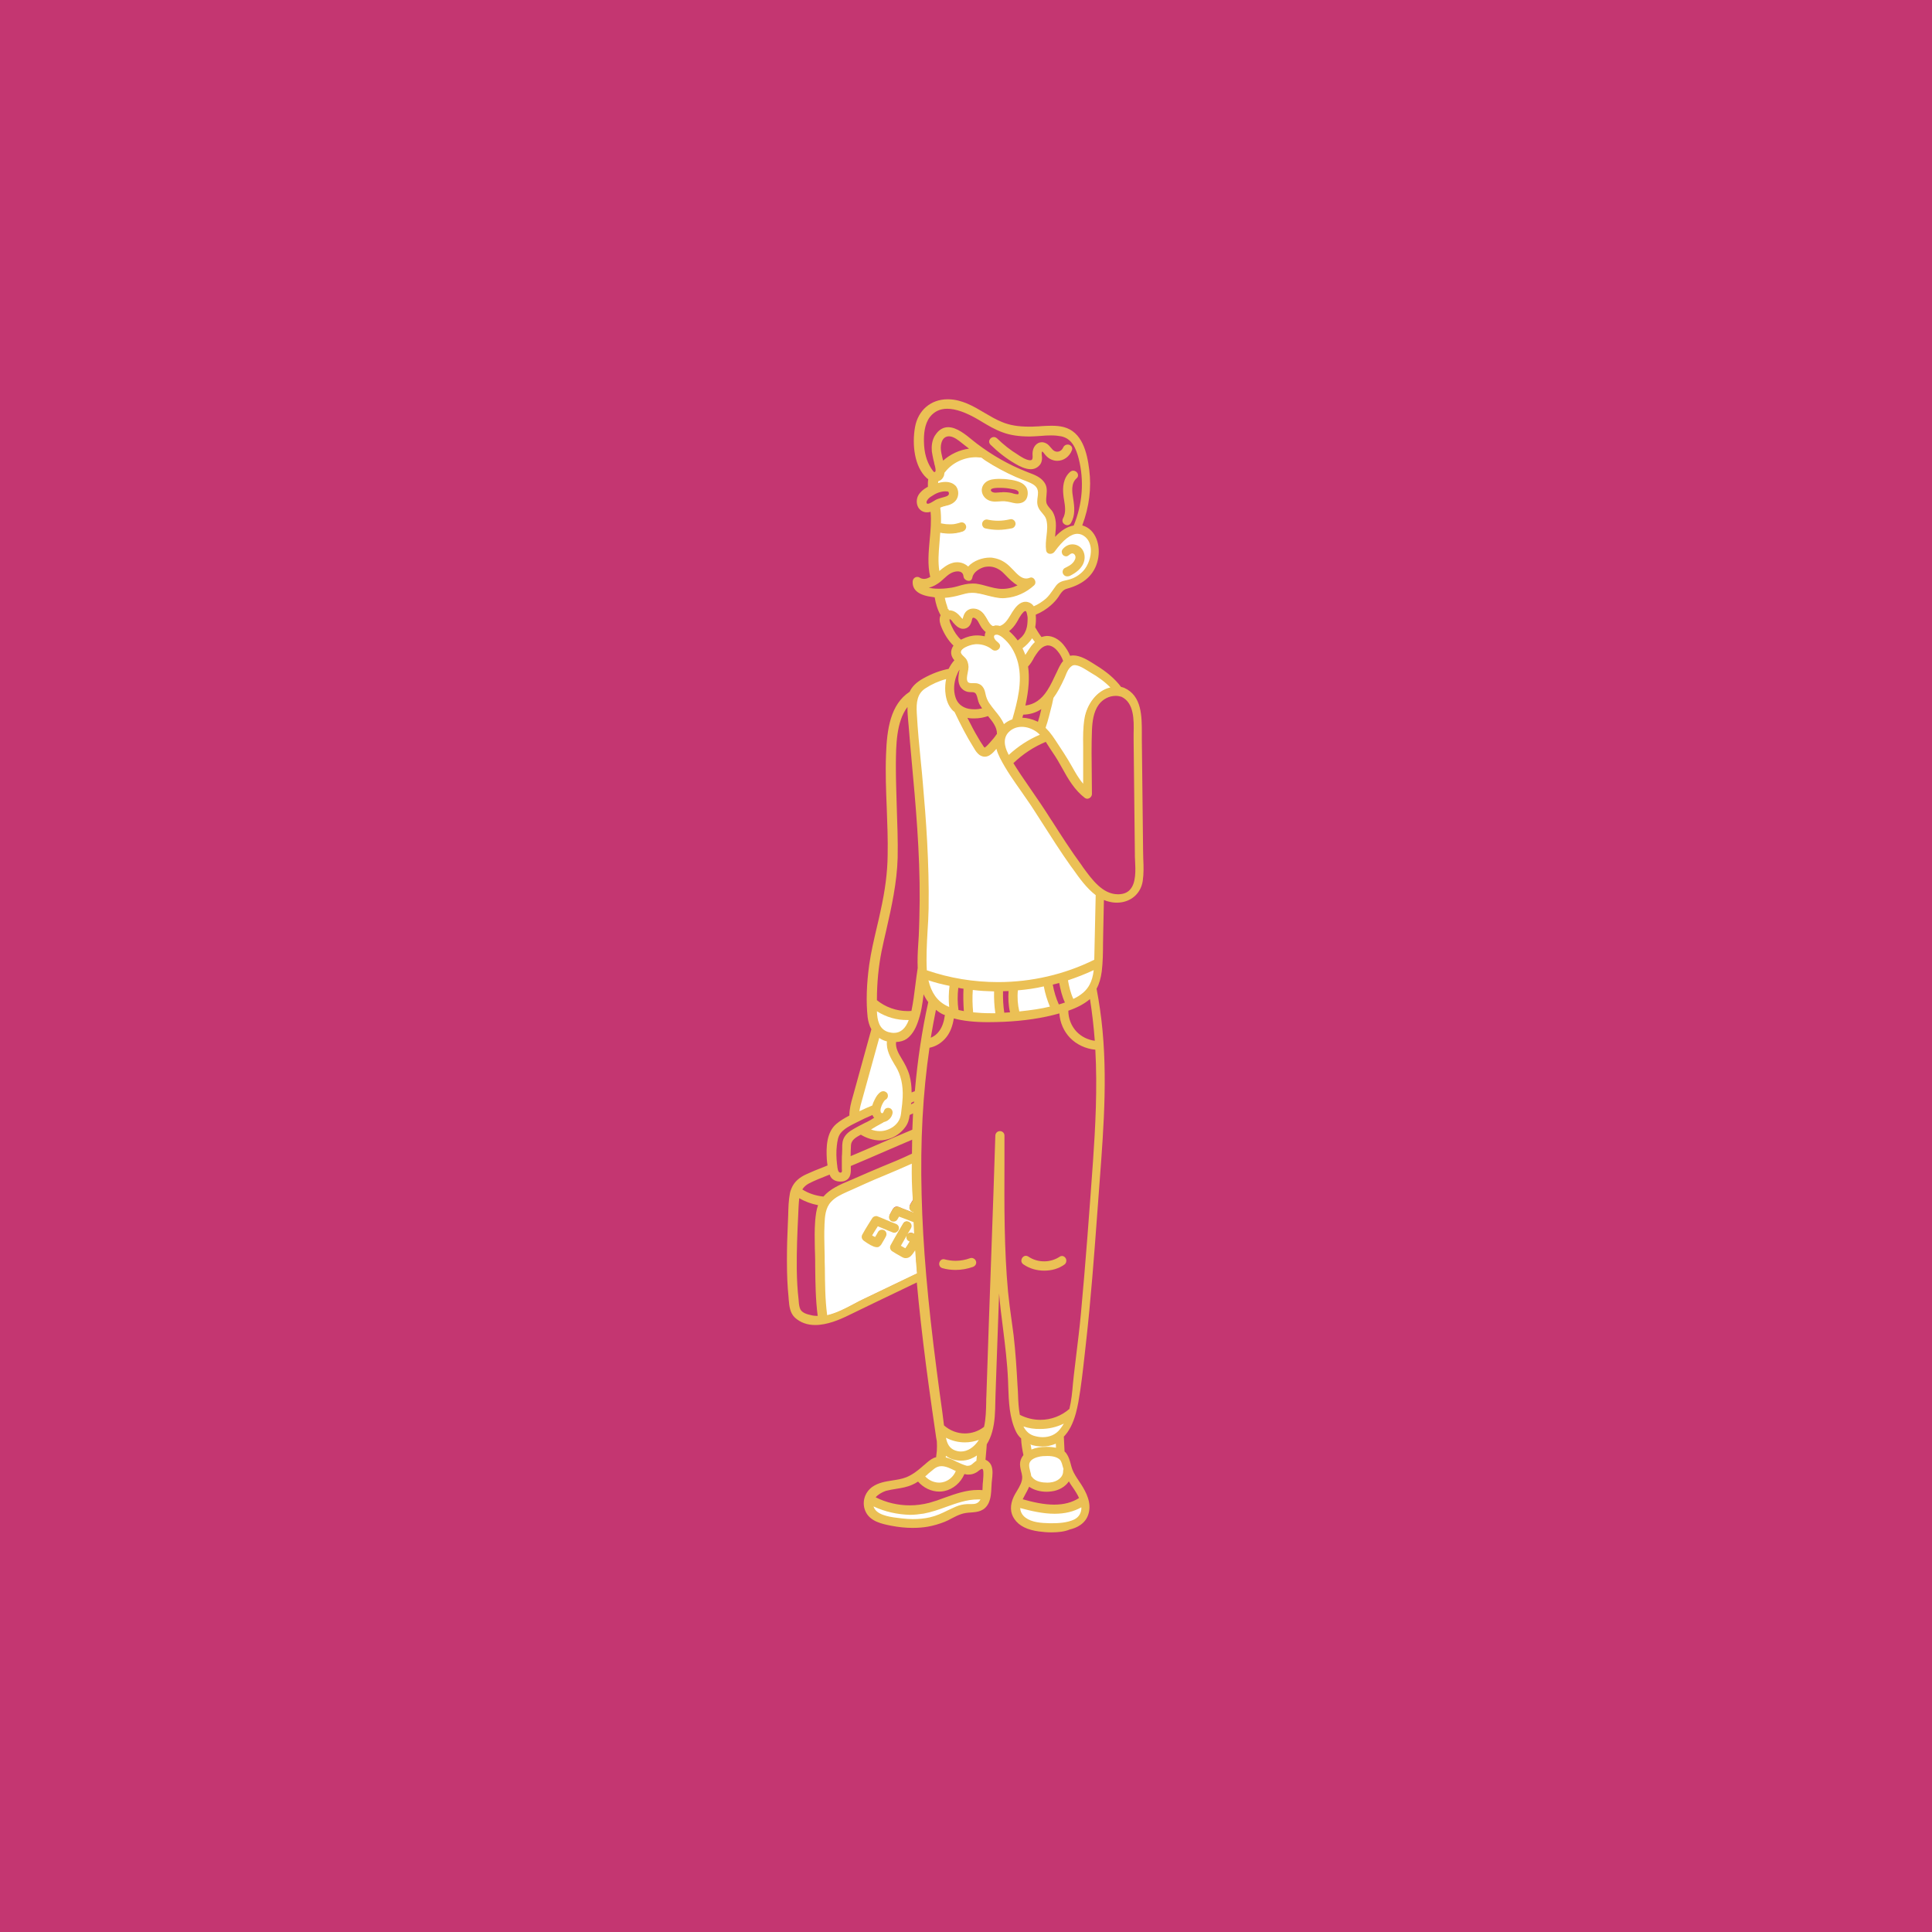 <svg xmlns="http://www.w3.org/2000/svg" xmlns:xlink="http://www.w3.org/1999/xlink" id="Layer_1" x="0px" y="0px" viewBox="0 0 1080 1080" style="enable-background:new 0 0 1080 1080;" xml:space="preserve"><style type="text/css">	.st0{fill:#EBC055;}	.st1{fill:#0F7852;}	.st2{fill:#66B65A;}	.st3{fill:#67B65C;}	.st4{fill:#C33570;}	.st5{fill:#66B559;}	.st6{fill:#FFFFFF;}	.st7{fill:#C43671;}	.st8{fill:none;}</style><rect class="st7" width="1080" height="1080"></rect><g>	<path class="st6" d="M496.4,577.4c6.9,2.1,10.5-2.3,12.4-7.7c-6.8,0.3-13.5-1.6-19.2-5.4C489.8,569.8,490.6,575.7,496.4,577.4z"></path>	<path class="st7" d="M510,565.6c0-0.1,0-0.2,0.1-0.3c1.7-7.9,2.2-16.1,3.5-24.1c-0.3-6.1,0.3-12.2,0.6-18.2   c0.3-6.5,0.4-13,0.5-19.5c0.2-26.3-2.1-52.4-4.5-78.5c-0.6-6.6-1.2-13.2-1.7-19.8c-0.3-3.8-0.8-7.8-0.5-11.6   c-8,8.7-7.6,24.3-7.6,35.1c0,16.9,1.5,33.8,1,50.7c-0.5,17.9-5.3,34.8-8.9,52.2c-1.9,9.2-2.7,18.3-2.7,27.7c0,0,0,0,0,0   C495.2,564,502.7,566.4,510,565.6z"></path>	<path class="st6" d="M489.5,614.7c0.8-1.6,1.7-3.1,3.3-4.1c1-0.6,2.2-0.2,2.8,0.7c0.6,0.9,0.2,2.2-0.7,2.8   c-0.1,0.1-0.2,0.1-0.3,0.2c0,0,0,0,0,0c-0.1,0.1-0.3,0.2-0.4,0.4c-0.1,0.1-0.1,0.1-0.1,0.1c0,0,0,0-0.1,0.1   c-0.1,0.2-0.2,0.3-0.3,0.5c-0.4,0.7-0.7,1.4-1.1,2.1c-0.1,0.2-0.2,0.4-0.3,0.6c0.1-0.3-0.1,0.3-0.1,0.4c-0.1,0.4-0.3,0.8-0.4,1.3   c0,0.1,0,0.1,0,0.1c0,0,0,0,0,0.1c0,0.2,0,0.4,0,0.6c0,0.2,0,0.5,0,0.7c0,0.1,0,0.1,0,0.2c0,0.1,0.1,0.3,0.1,0.4c0,0,0,0.1,0.1,0.2   c0,0.1,0.1,0.2,0.1,0.2c0,0,0.1,0.2,0.2,0.2c0,0,0.1,0.1,0.1,0.1c0.1,0,0.6,0.2,0.1,0.1c0.1,0,0.3,0.1,0.5,0.1c-0.4-0.1,0,0,0.1,0   c0.1,0,0.1,0,0.1,0c0,0,0,0,0.1,0c0,0,0.2-0.1,0.3-0.1c0,0,0.3-0.2,0.4-0.2c0,0,0,0,0,0c0,0,0,0,0,0c0.1-0.1,0.1-0.1,0.2-0.2   c0,0,0.1-0.2,0.2-0.2c0,0,0-0.1,0.1-0.1c0,0,0,0,0,0c0-0.2,0.1-0.4,0.1-0.5c0.2-1.1,1.5-1.6,2.5-1.4c1.1,0.3,1.6,1.5,1.4,2.5   c-0.5,2-1.9,3.6-3.9,4.2c-0.2,0.1-0.5,0.1-0.7,0.1c-0.1,0.1-0.2,0.2-0.3,0.3c-2.7,1.5-5.3,3-8,4.5c4.6,2,9.8,1.9,14.1-1.3   c2.7-2,4.1-4.4,4.5-7.8c0.3-3,0.8-5.9,0.9-8.9c0.2-6.3-0.7-12.2-3.9-17.7c-2.6-4.4-5.5-9-4.7-14.2c-0.2-0.1-0.5-0.1-0.7-0.1   c-1.8-0.5-3.3-1.3-4.6-2.3c-2,7.2-4,14.5-6,21.7c-1.1,4.1-2.3,8.3-3.4,12.4c-0.8,2.8-1.7,5.7-1.9,8.6c2.7-1.3,5.5-2.6,8.3-3.7   C488.4,617,488.9,615.8,489.5,614.7z"></path>	<path class="st7" d="M541.2,396.7c2.6,0.5,5.9,0.5,8.6-0.3c-0.7-1-1.4-2.1-2-3.2c-0.7-1.5-0.9-3.2-1.4-4.8   c-1.1-2.8-3.2-1.7-5.5-2.3c-1.4-0.4-2.7-1.2-3.4-2.5c-1.7-2.7-1-5.8-0.6-8.8c0.1-0.9,0.1-1.5,0-2.1c-0.9,1.2-1.7,2.5-2.3,3.9   c0,0.3-0.2,0.6-0.4,0.9c-1.6,4-1.9,8.5-0.7,12.5C534.7,393.7,537.4,395.9,541.2,396.7z"></path>	<path class="st6" d="M536.7,345c0.4,0.4,0.8,1,1.3,1.3c0.1,0.1,0.6,0.3,0.5,0.3c0,0,0.1-0.1,0.1-0.2c0.1-0.4,0.3-0.8,0.4-1.2   c0.5-1.7,1.2-3.4,2.9-4.2c1.8-0.9,4.1-0.6,5.8,0.5c1.8,1.1,2.9,3,3.9,4.8c0.8,1.5,1.8,3.3,3.5,4c0.3-0.1,0.5-0.1,0.8-0.2   c1.1-0.1,2.2,0,3.2,0.3c3.7-1.3,5.4-5,7.3-8.1c1.7-2.7,4.2-6,7.8-5.3c1.7,0.3,2.8,1.3,3.5,2.6c2.7-1.1,5.2-2.6,7.3-4.6   c2.4-2.2,3.8-4.9,5.8-7.3c1.9-2.3,4.1-2.4,6.8-3.1c3.2-0.8,6.2-2.6,8.4-5c4.5-4.9,6.6-14.9,0.9-19.8c-6.8-5.8-14.4,3.5-17.9,8.4   c-0.9,1.2-3.4,1.4-3.7-0.5c-0.9-5.7,1.7-12,0-17.5c-0.8-2.6-3.2-4.1-4.3-6.5c-1-2.3-0.5-4.7-0.3-7c0.4-3.8-1.3-5.6-4.7-7.1   c-2.6-1.2-5.3-2.1-8-3.2c-5.9-2.6-11.6-5.6-17-9.2c-0.8-0.5-1.6-1.2-2.5-1.7c-0.1,0-0.3,0-0.4,0c-7.6-1.1-15.8,2.3-20.5,8.3   c-0.1,0.1-0.2,0.3-0.4,0.4c-0.1,0.6-0.2,1.1-0.4,1.7c-0.6,1.8-1.8,2.7-3.1,2.9c0,0,0,0.1,0,0.1c-0.1,0.3-0.1,0.5-0.1,0.8   c0,0.3,0,0.6-0.1,0.9c0,0.2,0,0.3,0,0.5c0.3-0.1,0.5-0.2,0.8-0.3c3-0.8,6.7-1,9,1.3c0.2,0.2,0.4,0.4,0.6,0.6   c1.3,1.9,1.3,4.6,0.1,6.5c-1.1,1.8-3,2.7-5,3.2c-1.5,0.4-2.9,0.7-4.2,1.4c0.5,3.3,0.5,6.5,0.4,9.8c0.4-0.1,0.8-0.2,1.2-0.1   c1.7,0.4,3.3,0.5,5.2,0.4c0.5,0,0.9-0.1,1.4-0.1c0.1,0,0.1,0,0.2,0c0,0,0,0,0.1,0c0.3,0,0.6-0.1,0.8-0.1c0.9-0.2,1.8-0.4,2.7-0.7   c1.1-0.3,2.2,0.4,2.5,1.4c0.3,1.1-0.4,2.2-1.4,2.5c-4,1.3-8.4,1.5-12.5,0.6c-0.2,0-0.3-0.1-0.4-0.2c-0.2,2.4-0.4,4.8-0.6,7.2   c-0.4,5.2-0.8,10.7,0.1,16c0.3-0.2,0.5-0.5,0.8-0.7c2.1-1.8,4.4-3.6,7.1-4.4c3.4-1,6.7,0,8.7,2.3c3.2-3.9,9.5-5.8,14-5.1   c3.8,0.6,6.8,2.6,9.5,5.3c2.9,3,6.2,7.7,10.9,5.8c1.9-0.8,3.4,2.1,2,3.4c-4.4,4-9.8,6.5-15.7,6.9c-6.5,0.5-12.3-3-18.8-2.9   c-3.6,0.1-7,1.5-10.5,2.2c-1.7,0.3-3.4,0.5-5.1,0.6c0.1,0.3,0.1,0.5,0.2,0.8c0.2,1.1,0.5,2.1,0.9,3.2c0.2,0.5,0.4,1.1,0.6,1.6   c0.1,0.3,0.2,0.6,0.3,0.8c0,0,0,0.1,0,0.1c0,0.1,0.1,0.2,0.1,0.3c0.2,0.4,0.5,0.9,0.7,1.3c0.4,0,0.7-0.1,1.1-0.1   C533.6,341.8,535.2,343.4,536.7,345z M594.3,307.4c1.3-1.7,3.3-2.8,5.5-2.7c2,0.1,3.8,1.1,4.9,2.8c1.1,1.6,1.3,3.8,0.9,5.7   c-0.9,4-4.5,6.5-7.9,8.2c-1,0.5-2.1,0.2-2.8-0.7c-0.6-0.9-0.2-2.3,0.7-2.8c0.9-0.4,1.8-0.9,2.6-1.4c0.8-0.5,1.3-0.9,2-1.6   c0.1-0.2,0.3-0.3,0.4-0.5c0.1-0.1,0.1-0.2,0.2-0.3c0.2-0.3,0.4-0.7,0.6-1.1c0-0.1,0.1-0.3,0.1-0.3c0.1-0.2,0.1-0.5,0.2-0.7   c0-0.1,0-0.1,0-0.1c0,0,0,0,0-0.1c0-0.2,0-0.4,0-0.6c0,0,0-0.1,0-0.1c0,0,0,0,0-0.1c-0.1-0.2-0.1-0.4-0.2-0.6c0,0,0-0.1-0.1-0.1   c0,0,0,0-0.1-0.1c-0.1-0.1-0.2-0.3-0.3-0.5c0,0,0,0,0,0c-0.1-0.1-0.1-0.2-0.2-0.2c-0.1-0.1-0.5-0.3-0.1-0.1   c-0.1-0.1-0.3-0.2-0.4-0.3c0,0-0.1,0-0.2-0.1c0,0-0.3-0.1-0.4-0.1c-0.1,0-0.3,0-0.3,0c-0.1,0-0.2,0-0.3,0c0,0-0.4,0.1-0.4,0.1   c-0.1,0-0.2,0.1-0.2,0.1c-0.1,0.1-0.3,0.2-0.4,0.2c0,0,0,0-0.1,0c0,0,0,0,0,0c-0.1,0.1-0.5,0.6-0.2,0.2c-0.7,0.9-1.7,1.3-2.8,0.7   C594.2,309.7,593.7,308.2,594.3,307.4z M565.7,294.7c-4.8,1.2-9.9,1.2-14.7,0.2c-1.1-0.2-1.7-1.5-1.4-2.5c0.3-1.1,1.4-1.6,2.5-1.4   c4.1,0.9,8.5,0.8,12.6-0.2c1.1-0.3,2.2,0.3,2.5,1.4C567.4,293.2,566.7,294.4,565.7,294.7z M573.2,278.6c-1.2,2.1-3.5,2.5-5.7,2.2   c-2-0.3-3.9-0.9-5.9-1.1c-2.2-0.1-4.4,0.4-6.6,0.1c-2-0.3-3.9-1.3-4.9-3.1c-1.1-1.9-0.9-4.2,0.5-5.9c1.4-1.8,3.6-2.3,5.8-2.5   c2.7-0.2,5.3-0.1,8,0.3c1.8,0.3,3.7,0.6,5.4,1.2c1.6,0.6,3,1.6,3.8,3.1C574.3,274.7,574.2,276.9,573.2,278.6z"></path>	<path class="st7" d="M537.2,358.2c0.4-0.2,0.7-0.4,1.1-0.6c4.1-2.1,8.7-2.4,12.9-1.2c0-0.3,0-0.7,0-1c0.1-0.8,0.3-1.5,0.6-2.2   c-0.9-0.7-1.7-1.5-2.4-2.5c-1.2-1.6-1.7-3.6-3.1-5c-0.6-0.6-2-1.5-2.8-0.7c-0.4,0.4-0.5,1.3-0.7,1.8c-0.2,0.6-0.4,1.3-0.7,1.8   c-0.9,1.6-2.6,2.4-4.4,2c-1.9-0.4-3.1-1.9-4.3-3.3c-0.4-0.5-2.3-2.5-2.9-1.3c-0.5,1.1,0.6,3.1,1.1,4.1   C532.8,353,534.6,356,537.2,358.2z"></path>	<path class="st7" d="M478.7,658.8c10.4-4.8,21.2-8.7,31.6-13.6c0-3,0.1-6,0.2-9c-11.8,5-23.5,10.3-35.4,15.2c0.1,3,0.5,6.7-2.7,8   c-2.2,0.9-5.4,0.6-7-1.3c-0.5-0.6-0.9-1.4-1.1-2.2c-4.1,1.6-8.2,3.2-12.1,5.1c-2.1,1.1-3.5,2.4-4.4,4c3.8,2.5,8.3,4,12.8,4.4   C465,664,472.4,661.7,478.7,658.8z"></path>	<path class="st7" d="M458.2,673.2c-4.2-0.6-8.2-2-11.8-4.2c-0.3,1.9-0.4,3.9-0.5,6.1c-0.5,11.5-1.1,22.9-1,34.3   c0.1,5.7,0.3,11.3,1,16.9c0.2,1.8,0.2,4.1,1.1,5.7c1.2,2.2,4.2,3.1,6.5,3.6c1.4,0.3,2.9,0.4,4.4,0.4c-1.6-11.8-1.3-23.6-1.6-35.5   c-0.1-6.1-0.4-12.2,0.2-18.3C456.7,679.2,457,676,458.2,673.2z"></path>	<path class="st7" d="M511.5,616.9c0-0.7,0.1-1.4,0.2-2.1c-0.9,0.4-1.8,0.9-2.7,1.3c-0.1,0.7-0.1,1.4-0.2,2c0.9-0.4,1.8-0.9,2.7-1.3   C511.4,616.9,511.4,616.9,511.5,616.9z"></path>	<path class="st7" d="M470.4,655.9c1.1-0.4,0.6-2.1,0.6-3.1c0-1.7-0.1-3.3-0.1-5c0-1.8,0.2-3.5,0.2-5.3c0-1.4-0.1-2.7,0.2-4.1   c0.5-2.8,2.4-4.8,4.7-6.3c2.7-1.7,5.6-3.2,8.5-4.6c1.6-0.8,3.1-1.8,4.7-2.7c-0.6-0.7-0.9-1.5-1.2-2.3c-3.2,1.3-6.3,2.8-9.3,4.4   c-3.1,1.6-6.5,3.2-8.9,5.8c-1.9,2.1-2.2,4.9-2.5,7.6c-0.4,3.4-0.4,7,0.1,10.4C467.6,652.4,467.6,657,470.4,655.9z"></path>	<path class="st7" d="M568.4,273.6c-0.7-0.3-1.7-0.5-2.6-0.7c-3.2-0.7-6.3-0.9-9.5-0.6c-1,0.1-2.8,0.4-2.9,1.7c0,1,1.1,1.7,2,1.8   c1.5,0.2,3.1-0.1,4.6-0.2c1.6,0,3.3,0.1,4.9,0.4c1.3,0.2,2.8,1,4.1,0.8c0.8-0.1,1-1,0.9-1.7C569.8,274.4,569.3,274,568.4,273.6z"></path>	<path class="st7" d="M571.5,399.1c-0.2,0.9-0.5,1.8-0.7,2.7c2.9-0.1,5.9,0.7,8.6,2c0.4,0.2,0.8,0.4,1.1,0.6c1-3,1.8-6,2.4-9.1   C579.8,397.7,576.1,399.1,571.5,399.1z"></path>	<path class="st7" d="M542,400.9c-0.7-0.1-1.5-0.2-2.2-0.4c2.1,4.2,4.2,8.3,6.6,12.3c0.8,1.4,1.7,2.7,2.5,4.1c0.5,0.7,1.1,2.1,2,1.4   c1.2-0.9,2.3-2.3,3.3-3.4c1.1-1.3,2.2-2.6,3.2-3.9c0.1-0.1,0.2-0.2,0.3-0.3c0,0,0-0.1,0-0.1c0.1-4.4-2.6-7.7-5.3-10.8   C549.2,400.9,545.4,401.3,542,400.9z"></path>	<path class="st6" d="M566.3,402.6c0,0,0.1,0,0.1,0c2.9-10.3,6-21.3,3.3-32c-1.1-4.4-3.1-8.6-6.2-11.9c-1.4-1.5-3.7-3.9-5.9-4.2   c-2-0.3-3,0.9-2.1,2.8c0.5,1.1,1.6,1.9,2.5,2.7c2,1.7-0.9,4.5-2.8,2.8c-2.9-2.3-6.6-3.4-10.3-3c-2.5,0.3-10,2.6-7.5,6.3   c0.4,0.6,1.1,1.1,1.6,1.7c0.1,0.1,0.2,0.1,0.2,0.2c0.3,0.3,0.7,0.7,0.9,1.1c0.7,1.2,1,2.5,1,3.8c0,2.4-1.9,6.8-0.1,8.8   c1.1,1.3,3.6,0.6,5.1,0.9c1.1,0.3,2.1,0.8,2.9,1.7c1,1.1,1.2,2.5,1.5,3.9c0.4,1.8,1,3.4,2,5c2.7,4.2,6.8,7.8,8.5,12.5   C562.6,404.3,564.3,403.2,566.3,402.6z"></path>	<path class="st7" d="M572.3,341.5c-0.2,0.1-0.8,0.8-1.2,1.2c-0.4,0.4-0.7,1-1.1,1.5c-0.7,1.1-1.4,2.3-2.1,3.4   c-1.2,2-2.8,3.8-4.7,5.2c2.2,1.7,4.1,3.9,5.5,6c2.6-1.8,4.9-4.5,5.6-7.6c0,0,0,0,0-0.1c0-0.3,0-0.7,0.2-0.9   c0.4-2.1,0.5-4.6,0.2-6.6c-0.1-0.5-0.3-1.3-0.4-1.6c-0.2-0.4-0.2-0.5-0.6-0.9c0.3,0.2-0.2-0.1-0.2,0c-0.3-0.1-0.1-0.1-0.4,0   c0.1,0-0.2,0.1-0.2,0.1C572.9,341.1,572.4,341.4,572.3,341.5z"></path>	<path class="st6" d="M563.8,422.9c5.4-5.1,11.6-9.2,18.5-12c-0.8-0.9-1.7-1.6-2.6-2.3c-4.5-3.2-10.9-4.1-15.4-0.4   c-4.3,3.6-3.5,8.8-1.3,13.3C563.2,422,563.5,422.4,563.8,422.9z"></path>	<path class="st7" d="M574.1,372.5c1.1,7.4,0.1,15.1-1.7,22.6c5.8-0.4,10.1-3.7,13.4-8.7c2.1-3.2,3.6-6.6,5.2-10.1   c1-2.3,2.1-4.7,3.8-6.5c-0.6-2.1-1.8-4.2-3.2-5.9c-1.6-2-4.1-3.9-6.8-3.4c-2.7,0.5-4.7,3-6.1,5.2   C577.3,367.9,576,370.4,574.1,372.5z"></path>	<path class="st6" d="M588.1,389.9C588.1,389.9,588.1,389.9,588.1,389.9c-1.3,5.7-2.2,11.6-4.3,17.1c1,0.9,1.9,1.9,2.7,3   c0.5,0.3,0.9,0.7,1,1.2c0,0,0,0.1,0,0.1c0.6,0.9,1.3,1.8,1.9,2.7c3.2,4.9,6.4,9.7,9.3,14.8c2.1,3.8,4.3,7.5,7.2,10.6   c0-6.2,0-12.4,0-18.6c0-6.5-0.4-13.1,0.7-19.5c1.4-7.9,7.1-15.6,14.9-16.8c-3.5-3.8-7.8-6.8-12.3-9.4c-2.5-1.5-5.9-4.1-9-3.8   c-0.5,0-0.9,0.2-1.2,0.3c-0.2,0.5-0.6,0.9-1.2,1c-0.1,0-0.1,0-0.2,0c-1.6,1.6-2.5,4.3-3.3,6.1C592.6,382.6,590.6,386.5,588.1,389.9   z"></path>	<path class="st7" d="M528,244.1c-2,1.3-2.6,4.1-2.6,6.3c0,2.6,0.9,5.4,1.5,8.2c4.4-4.3,10.2-6.8,16.2-7.4c-1.7-1.3-3.4-2.7-5.1-4   C535.5,245.2,531.4,241.9,528,244.1z"></path>	<path class="st7" d="M528.1,278.3c0.6-0.2,1.1-0.3,1.6-0.6c0.4-0.2,0.7-0.4,0.9-0.8c0.5-0.8,0.4-1.6,0-2.4c0,0-0.2-0.1,0-0.1   c0,0,0,0,0,0c-0.1-0.1-0.2-0.1-0.3-0.2c-0.1,0-0.1,0-0.1-0.1c0,0,0,0-0.1,0c-0.1,0-0.3-0.1-0.4-0.1c-0.1,0-0.3-0.1-0.4-0.1   c0,0-0.2,0-0.2,0c-0.3,0-0.6,0-1,0c-0.3,0-0.6,0-0.9,0.1c0.3,0-0.4,0.1-0.5,0.1c-0.8,0.2-1.6,0.4-2.4,0.6c-0.4,0.1-0.7,0.3-1.1,0.5   c0,0,0,0.1-0.1,0.1c-0.3,0.4-0.8,0.5-1.3,0.6c-0.6,0.3-1.1,0.7-1.7,1c-1,0.7-2,1.5-2.6,2.6c-0.3,0.5-0.3,0.8-0.3,1.4c0,0,0,0,0,0   c0,0.1,0.1,0.3,0.1,0.4c0.2,0.5,0.1,0.2,0.1,0.1c0,0.1,0.1,0.1,0.1,0.2c0.3,0.3,0.5,0.4,1,0.4c0.5,0,0.9-0.2,1.4-0.4   c1.5-0.7,2.8-1.8,4.4-2.4C525.7,278.8,526.9,278.6,528.1,278.3z"></path>	<path class="st6" d="M530.6,274.5C530.6,274.5,530.6,274.5,530.6,274.5C530.6,274.5,530.6,274.5,530.6,274.5   C530.6,274.5,530.6,274.5,530.6,274.5z"></path>	<path class="st7" d="M545.7,326.9c5,0.6,9.6,2.9,14.7,2.8c3.4,0,6.7-0.9,9.6-2.5c-3.3-1.4-6.1-4.5-8.6-7.1   c-2.9-2.9-6.8-4.7-10.9-3.7c-2.9,0.7-6.9,3-7.4,6.2c0,0.3-0.1,0.5-0.2,0.7c-0.1,0.1-0.1,0.2-0.2,0.3c0,0,0,0,0,0   c-0.5,0.6-1.3,0.6-2,0.4c-0.2,0-0.3-0.1-0.5-0.2c0,0,0,0,0,0c-0.5-0.3-1-0.8-1-1.6c-0.4-4.2-5.1-3.7-7.8-2.2   c-2.4,1.3-4.3,3.5-6.4,5.1c-2.3,1.8-5.1,3.1-7.9,3.2c1.9,1.1,5,1.4,7.9,1.4c0,0,0.1,0,0.1,0c0.1,0,0.1,0,0.2,0   c2.9,0,5.5-0.4,6.7-0.7C536.6,328,540.9,326.3,545.7,326.9z"></path>	<path class="st6" d="M576.8,355.9c-1.4,2.5-3.6,4.7-5.9,6.3c0.9,1.7,1.6,3.4,2.1,5.2c1.3-1.9,2.4-4,3.8-5.9   c0.7-0.9,1.5-1.7,2.3-2.4c-0.7-0.9-1.4-1.7-2-2.7C577,356.3,576.9,356.1,576.8,355.9z"></path>	<path class="st7" d="M523.2,263.7c0.6-0.9-0.3-3.7-0.5-4.7c-0.4-2.3-1.1-4.6-1.3-6.9c-0.3-3.3,0.3-6.9,2.4-9.5   c6.8-8.5,16.5,1.6,22.1,5.9c8.4,6.4,17.7,11.7,27.5,15.6c3.4,1.4,7.4,2.5,9.8,5.6c2.8,3.7,0.6,7.1,1.1,11.1c0.3,2.4,2.7,4,3.9,6   c0.9,1.6,1.3,3.4,1.4,5.3c0.3,3.2-0.3,6.3-0.6,9.5c3.1-3.6,6.9-6.8,11.5-7.4c5-12.1,6.2-25.3,2.9-38c-1.5-5.8-3.7-11.6-10.2-12.9   c-5.7-1.2-11.9,0-17.6,0c-5.1,0-10.2-0.5-15-2.2c-4.7-1.7-9-4.4-13.3-6.9c-7.8-4.6-20.7-10.6-27.9-1.6c-3.1,4-3.6,9.6-3.5,14.5   c0.1,5.3,1.3,10.7,4.2,15.1C520.8,263.2,522.1,265.5,523.2,263.7z M601.4,267c-3.3,2.9-2.7,7.8-2.1,11.7c0.7,4.5,1.3,9.2-1.1,13.4   c-1.3,2.3-4.8,0.2-3.5-2c2.4-4.2,0.7-9.3,0.2-13.7c-0.5-4.3,0.2-9.1,3.6-12.1C600.5,262.5,603.3,265.3,601.4,267z M556.9,245.4   c3.6,3.5,7.5,6.6,11.7,9.2c1.9,1.2,4.1,2.7,6.4,3.1c3.3,0.5,2.7-2.3,2.7-4.5c0.1-3.8,3.2-7.1,7-4.9c1.8,1.1,2.6,3.4,4.5,4.2   c2.1,1,4.5-0.2,5.3-2.3c0.9-2.4,4.8-1.3,3.9,1.1c-1.8,4.6-7,7-11.5,4.5c-1.1-0.6-1.9-1.5-2.7-2.5c-0.4-0.5-0.8-1.1-1.3-1.5   c-0.7-0.5-0.7-0.3-1.1,0.2c-0.5,0.8,0,2.7,0,3.6c0,1.2-0.3,2.4-0.9,3.4c-3.2,5.1-9.7,1.7-13.4-0.5c-4.9-2.9-9.4-6.4-13.5-10.4   C552.2,246.4,555,243.6,556.9,245.4z"></path>	<path class="st6" d="M511.3,697.7c-0.8,1.3-1.7,2.7-2.7,3.8c-0.8,0.8-1.8,1.1-2.8,1c-0.9-0.1-1.7-0.7-2.5-1.1   c-1.5-0.8-2.9-1.7-4.4-2.6c-0.9-0.6-1.3-1.8-0.7-2.8c2.2-4.1,4.6-8,6.9-12.1c1.3-2.3,4.8-0.2,3.5,2c-2,3.4-4,6.9-5.9,10.3   c0.6,0.4,1.2,0.8,1.9,1.1c0.5,0.3,1,0.6,1.5,0.9c0.1-0.1,0.2-0.2,0.2-0.3c1.1-1.4,2-2.9,2.8-4.5c-0.3-0.2-0.7-0.3-1-0.5   c-1-0.5-1.2-1.9-0.7-2.8c0.6-1,1.8-1.2,2.8-0.7c0.2,0.1,0.5,0.2,0.7,0.4c0.1,0,0.3,0.1,0.3,0.1c0.1,0,0.2,0.1,0.3,0.1   c-0.1-2.5-0.3-5.1-0.4-7.6c-1.5-0.6-3-1.2-4.5-1.7c-0.9-0.4-1.9-0.7-2.8-1.1c-0.5-0.2-1-0.4-1.5-0.6c-0.1,0-0.1,0-0.2-0.1   c-0.1,0.1-0.1,0.3-0.2,0.4c-0.3,0.5-0.6,1-0.9,1.6c-0.5,1-1.8,1.3-2.8,0.7c-1-0.6-1.2-1.8-0.7-2.8c0.5-1,1.1-1.9,1.6-2.9   c0.6-1,1.6-1.7,2.8-1.3c0.7,0.2,1.4,0.5,2.1,0.8c2.2,0.9,4.5,1.7,6.7,2.6c0-0.5-0.1-1.1-0.1-1.6c-0.4,0-0.8,0-1.2-0.2   c-0.4-0.2-0.8-0.7-0.9-1.2c-0.1-0.3-0.1-0.5,0-0.8c0-0.3,0.1-0.5,0.2-0.7c0.3-0.6,0.6-1.1,0.9-1.6c0.3-0.4,0.5-0.8,0.8-1.3   c-0.2-7-0.3-14.1-0.3-21.1c-8.7,4-17.6,7.5-26.4,11.3c-3.6,1.6-7.1,3.2-10.7,4.8c-3.2,1.4-6.5,3-8.9,5.6c-3.5,3.7-3.6,8.8-3.9,13.6   c-0.3,5.7,0,11.3,0,17c0.2,11.3-0.1,22.6,1.5,33.8c7.4-1.5,14.7-6.3,21-9.3c10-4.8,20.1-9.6,30.1-14.4c-0.4-5-0.8-10-1.1-15   C511.6,697.2,511.5,697.5,511.3,697.7z M494.9,691.1c-0.5,1-1.1,2-1.7,2.9c-0.5,0.8-1,1.9-1.8,2.3c-1.4,0.8-3.5-0.4-4.8-1   c-1.2-0.6-2.3-1.3-3.3-2.1c-0.9-0.7-1.3-1.7-0.7-2.8c1.6-3.1,3.7-6,5.5-9c0.4-0.7,1.5-1.2,2.3-0.9c3.5,1.3,6.8,3,10.3,4.3   c1,0.4,1.7,1.3,1.4,2.5c-0.3,1-1.5,1.8-2.5,1.4c-3-1.1-5.9-2.5-8.9-3.7c-1.2,2-2.5,3.9-3.6,5.9c0.3,0.2,0.6,0.4,0.9,0.6   c0.5,0.3,1,0.5,1.5,0.8c0,0,0.1,0,0.1,0.1c0.1-0.2,0.2-0.4,0.3-0.6c0.5-0.9,1.1-1.8,1.5-2.7c0.5-1,1.9-1.3,2.8-0.7   C495.1,688.9,495.4,690.2,494.9,691.1z"></path>	<path class="st6" d="M516.3,845.5c-9.8,1.7-19.8,0.1-28.7-4.3c0.1,0.9,0.5,1.9,1.1,2.9c2.8,4.2,10.9,4.8,15.4,5.3   c5.3,0.6,10.7,0.5,15.8-0.7c5.3-1.2,9.7-3.9,14.7-6c1.9-0.8,3.9-1.3,6-1.4c2.6-0.1,5.4,0.4,7.2-1.9c0.4-0.5,0.7-1.1,1-1.8   C537.5,836.6,527.4,843.6,516.3,845.5z"></path>	<path class="st6" d="M571,796.5c1.3,3.1,3.4,5.6,6.7,6.7c5.5,1.8,11.4,0.8,15.1-3.7c1.2-1.5,2.2-3.1,3-4.8   C588.3,798.9,579.2,799.6,571,796.5z"></path>	<path class="st6" d="M543.2,552.7c-0.2,4.5-0.1,9.1,0.3,13.6c4.4,0.5,9,0.6,13.5,0.5c-0.6-4.4-0.9-8.8-0.8-13.3   C551.8,553.5,547.5,553.2,543.2,552.7z"></path>	<path class="st6" d="M584,550.9c-5.1,1.1-10.3,1.8-15.5,2.2c-0.5,4.4-0.2,8.7,0.9,12.9c6-0.6,12.3-1.4,18.3-2.9   C585.9,559.2,584.7,555.1,584,550.9z"></path>	<path class="st7" d="M592.5,548.8c-1.5,0.4-3.1,0.8-4.7,1.2c0.7,4.1,2,8.3,3.7,12.2c1.5-0.4,3-0.9,4.4-1.5   C594.2,556.9,593.3,552.9,592.5,548.8z"></path>	<path class="st7" d="M598.6,579.9c-3.6-3.8-5.7-8.9-5.9-14.1c-10.2,2.9-21.1,4.4-31.7,4.8c-9,0.3-19.4,0.6-28.3-2.1   c-0.5,3.9-1.7,7.7-4.1,10.8c-2.4,3.1-5.8,5.3-9.6,5.9c-4.1,27.4-5.2,55.2-4.5,82.8c0.9,32.8,4.2,65.4,8.4,97.9   c1,7.9,2.1,15.8,3.2,23.7c0.3,2.5,0.7,4.9,1.1,7.4c0,0,0.1,0,0.1,0.1c6.5,5.9,16.5,6.3,23.3,0.7c1.3-5.7,1.1-11.8,1.3-17.6   c1.5-48.5,3.4-96.9,5-145.4c0.1-2.6,4-2.6,4,0c0,29.1-0.7,58.4,1.9,87.4c0.7,8.1,2.1,16.2,3.1,24.3c1.3,10.4,1.8,20.8,2.4,31.3   c0.2,3.7,0.3,8.9,1.2,13.6c0,0,0.1,0,0.1,0c9.2,4.9,20.6,3.7,28.4-3.3c0,0,0,0,0.1,0c1.6-6.4,2-13.3,2.7-19.3   c1.3-11.3,2.9-22.6,3.9-33.9c2.7-28.5,4.7-57.1,6.8-85.6c1.5-21.1,2.5-42,1.3-62.9C607.5,586.1,602.3,583.8,598.6,579.9z    M543.7,707.7c-5.3,2-11.3,2.3-16.8,0.8c-2.5-0.7-1.4-4.6,1.1-3.9c4.9,1.3,9.9,1,14.7-0.8c1-0.4,2.2,0.4,2.5,1.4   C545.4,706.3,544.7,707.3,543.7,707.7z M594.8,706.6c-6.6,4.3-15.7,4.3-22.3-0.1c-2.1-1.4-0.1-4.9,2-3.5c5.4,3.7,12.7,3.8,18.2,0.1   C594.9,701.7,596.9,705.2,594.8,706.6z"></path>	<path class="st7" d="M535.3,551.6c-0.6,4.5-0.6,9,0.1,13.5c1.3,0.3,2.7,0.5,4,0.8c-0.4-4.5-0.5-9.1-0.2-13.6   C537.9,552,536.6,551.8,535.3,551.6z"></path>	<path class="st7" d="M560.2,553.6c-0.2,4.4,0.1,8.8,0.8,13.1c1.5-0.1,2.9-0.2,4.4-0.3c-1-4.3-1.3-8.6-0.9-13   C563,553.5,561.6,553.5,560.2,553.6z"></path>	<path class="st7" d="M634.6,445.5c-0.1-10.6-0.2-21.2-0.4-31.7c-0.1-7.9,1.6-20.7-7-24.8c-4.9-1.6-10.3,0.5-13.3,4.6   c-3.1,4.2-3.7,9.8-3.9,14.9c-0.4,11.8,0,23.7,0,35.5c0,1.4-1.8,2.7-3,1.7c-8.4-6.4-11.9-16.4-17.7-24.9c-1.4-2.1-2.8-4.4-4.4-6.6   c-7.1,2.8-13.6,7-19.1,12.4c1.4,2.3,2.8,4.6,4.3,6.7c5.7,8.4,11.5,16.7,17,25.2c5.5,8.6,11,17.2,17,25.4c5,6.9,11.7,16.8,21.3,16.5   c12-0.5,9.6-14.7,9.5-23.1C634.8,466.7,634.7,456.1,634.6,445.5z"></path>	<path class="st7" d="M609.5,557.4c-3.6,3.5-8.2,5.6-12.9,7.2c-0.1,4.6,1.6,9.1,4.8,12.5c2.9,3.1,6.9,4.9,11.1,5.3   C612,574,611,565.7,609.5,557.4C609.6,557.4,609.6,557.4,609.5,557.4z"></path>	<path class="st6" d="M599.8,559.1c4-1.8,7.7-4.5,9.9-8.4c1.5-2.8,2.1-6,2.4-9.3c-5.1,2.4-10.3,4.5-15.7,6.2   C597.1,551.6,597.9,555.5,599.8,559.1z"></path>	<path class="st6" d="M599.1,483.9c-7.2-10.1-13.8-20.7-20.5-31.1c-6.3-9.8-13.8-18.9-19.1-29.3c-1-1.9-1.8-3.9-2.2-6   c-0.1,0.1-0.1,0.1-0.2,0.2c-1.3,1.4-2.6,3.1-4.2,4.1c-1.7,1-3.6,1-5.1-0.2c-1.4-1-2.3-2.6-3.2-4c-4-6.3-7.4-13-10.6-19.8   c-0.7-0.5-1.3-1.1-1.8-1.7c-2.2-2.7-3.2-6.3-3.4-9.7c-0.2-2.5,0.1-5,0.7-7.5c-4.4,1.1-8.8,3-12.6,5.5c-5,3.3-5.4,9-5,14.5   c0.7,13.1,2.3,26.2,3.4,39.3c2.1,23.3,3.6,46.5,3.2,69.9c-0.2,11.4-1.7,23-0.9,34.3c0,0.1,0,0.3,0,0.4c30.8,10.7,65.4,8.7,94.6-5.9   c0-0.7,0-1.4,0-2.1c0.3-11.5,0.5-23,0.8-34.4c0,0,0-0.1,0-0.1C607.4,496,603,489.4,599.1,483.9z"></path>	<path class="st6" d="M569.8,842.3c-0.2,2.5,0.9,4.8,3.2,6.5c3.8,2.8,9.3,3.1,13.8,3.2c4.5,0.1,9.8-0.2,13.9-2.1   c3.3-1.6,4.6-4.8,4.3-8.2C594.4,848.1,581.3,845.5,569.8,842.3z"></path>	<path class="st6" d="M528,802.6c0.6,3.8,1.8,7.2,5.7,8.6c6.4,2.3,11.9-2.1,14.8-7.5C541.9,806.8,534.3,806.4,528,802.6z"></path>	<path class="st6" d="M528.3,812.7c-0.1,0.8-0.2,1.6-0.3,2.4c4.2,0.8,8.1,3.8,12.3,4.7c2.6,0.1,3.3-1.1,5.3-2.6   c0.2-0.2,0.4-0.3,0.7-0.4c0.1-1.5,0.3-3,0.4-4.5c-1.3,1-2.7,1.9-4.3,2.5C537.8,816.7,532.1,816,528.3,812.7z"></path>	<path class="st7" d="M575.2,830.2C575.2,830.3,575.2,830.3,575.2,830.2c-1.1,3-2.9,5.5-4.3,8.2c10.8,3,23.1,5.6,33-0.9   c-1.5-3.5-4-6.6-5.9-9.9c-0.1-0.2-0.3-0.5-0.4-0.7c-1.9,3.4-5.8,5.6-9.8,6.1C583.6,833.7,578.7,832.9,575.2,830.2z"></path>	<path class="st7" d="M547.3,821.3c-0.8,0.5-1.4,1.2-2.2,1.6c-1.6,0.8-3.2,1-5,0.9c-0.1,0-0.2-0.1-0.2-0.1c-0.1,0-0.2,0-0.3,0   c-0.3-0.1-0.5-0.1-0.8-0.2c-1.7,4.8-6,8.6-11,9.6c-5.5,1.1-11.1-1.2-14.6-5.5c-1.1,0.7-2.2,1.4-3.4,2c-4.7,2.2-9.8,2.1-14.8,3.4   c-2.5,0.7-5,2.1-6.3,4.1c9.5,4.9,20.4,6.2,30.8,3.4c10-2.7,19.5-8.2,30.2-7c0.1-1,0.1-2,0.1-3c0.1-2.5,0.5-5,0.4-7.5   C550.1,820.8,549.3,819.9,547.3,821.3z"></path>	<path class="st6" d="M518.3,547.2c0.7,3.5,1.9,6.9,3.9,9.8c2.3,3.3,5.4,5.4,9,6.8c-0.5-4.3-0.5-8.7,0.1-13   C526.9,549.8,522.6,548.6,518.3,547.2z"></path>	<path class="st7" d="M519.7,581c2.3-0.7,4.4-2.2,5.8-4.2c2.1-2.8,3-6.2,3.3-9.6c-0.3-0.1-0.7-0.3-1-0.4c-1.8-0.9-3.4-2-4.8-3.2   C521.7,569.3,520.6,575.1,519.7,581z"></path>	<path class="st6" d="M527,829.2c3.7-0.8,6.7-3.6,8-7.1c-4.4-2.1-8.8-4.8-13-1.5c-1.9,1.5-3.7,3.1-5.6,4.7   C518.9,828.3,523.2,830,527,829.2z"></path>	<path class="st6" d="M582.9,813.4c-2.2,0.2-5,0.9-6.7,2.5c0,0,0,0-0.1,0.1c-0.8,0.8-1.3,1.8-1.3,3.1c0,2.1,1,4.2,1.1,6.4   c0.2,0.1,0.3,0.2,0.5,0.4c2.2,3.2,7.2,3.6,10.7,3.3c3.7-0.3,7.8-2.8,7.7-7c0-0.4,0.1-0.7,0.3-1c-0.5-1.9-0.8-3.7-1.9-5.4   C590.7,813.1,586.3,813.1,582.9,813.4z"></path>	<path class="st6" d="M575.8,808.6c0.1,0.8,0.3,1.6,0.5,2.4c2.7-1.3,5.8-1.7,8.7-1.7c1.9,0,4,0.2,6,0.7c-0.1-1.3-0.1-2.5-0.2-3.8   c-1.4,0.7-3,1.3-4.7,1.6c-3.4,0.6-7.3,0.2-10.6-1.1c0,0.2,0,0.3,0,0.5c0,0.1,0.1,0.4,0.1,0.5C575.7,807.9,575.7,808.2,575.8,808.6z   "></path>	<path class="st0" d="M587.7,856.6c-2.3,0-4.6-0.2-6.9-0.5c-6.6-0.9-11.1-3.1-13.7-6.9c-2.5-3.5-2.6-7.9-0.4-12.6   c0.5-1,1.1-2.1,1.8-3.2c1.5-2.5,3.1-5.2,2.9-8c-0.1-1-0.3-2-0.6-3c-0.4-1.7-0.8-3.4-0.5-5.2c0.3-1.4,0.9-2.7,1.8-3.8   c-0.6-2.9-1.2-6.1-1.3-9.3c-1.2-1.1-2.1-2.3-2.8-3.7c-3.8-7.8-4.1-16.9-4.4-25.6l-0.1-3c-0.4-10-1.7-20.2-2.9-29.9   c-0.8-6.1-1.6-12.5-2.1-18.8c-0.5,13.1-0.9,26.3-1.4,39.4c-0.2,5.7-0.4,11.4-0.6,17.2c0,1.2-0.1,2.4-0.1,3.6   c-0.1,5.7-0.2,11.6-1.8,17.2c-0.7,2.5-1.7,4.8-3,6.9c-0.1,1.5-0.2,3.3-0.4,5.1c-0.1,1.2-0.2,2.3-0.3,3.5c1.4,0.6,2.6,1.7,3.2,3.1   c1.1,2.5,0.7,5.7,0.4,8.4c-0.1,0.9-0.2,1.7-0.2,2.5l-0.1,1.5c-0.1,2.9-0.3,5.9-1.5,8.6c-2.3,4.8-6.2,5.1-10,5.4   c-1.8,0.1-3.7,0.3-5.4,0.9c-1.8,0.6-3.6,1.5-5.3,2.4c-1.3,0.7-2.6,1.4-3.9,1.9c-3,1.2-6.1,2.1-9.3,2.7c-2.8,0.5-5.7,0.7-8.7,0.7   c-3.8,0-7.8-0.4-11.9-1.2c-5-1-12-2.3-14.5-8.3c-2-4.8-0.4-10.3,3.9-13.4c3.4-2.4,7.3-3,11.1-3.6c2.6-0.4,5.4-0.8,7.9-1.8   c3.5-1.4,6.5-3.8,8.9-5.9c0.4-0.4,0.8-0.7,1.3-1.1c1.6-1.4,3.2-2.9,5.2-3.8c0.4-0.2,0.9-0.3,1.3-0.4l0.1-1c0.1-0.9,0.2-1.7,0.3-2.6   c0.1-1.7,0.1-3.5,0-5.3c-0.3-1.4-0.5-2.8-0.7-4.3c0,0-1.3-9.1-1.9-13.1c-1.2-8.3-2.3-16.5-3.4-24.8c-2.2-17-3.9-32.3-5.2-46.6   l-8.3,4c-10,4.8-20.1,9.6-30.1,14.5c-4.7,2.3-11.7,5.3-18.4,5.3c-4.5,0-8.3-1.4-11.3-4.1c-2.8-2.6-3.2-6.5-3.5-10.1l-0.1-1.5   c-0.6-5.8-0.9-12.1-0.9-20.3c0-7.4,0.2-14,0.5-20.2c0.1-1.6,0.1-3.3,0.2-5c0.1-4.2,0.2-8.5,1-12.6c0.1-0.7,0.4-1.4,0.7-2.2   c0-0.1,0.1-0.3,0.2-0.5c1.4-3.4,4.2-6,8.5-7.9c3.1-1.4,6.2-2.7,9.4-3.9l2.2-0.9c-0.2-1.2-0.3-2.4-0.4-3.5c-0.4-6.7-0.2-15,5.3-19.7   c2.1-1.8,4.5-3.2,7.3-4.7c0-3.6,0.9-7.1,1.9-10.5l10.4-37.7c-1.1-2-1.8-4.4-2.1-6.9c-0.9-8.5-0.6-18.3,0.9-29.2   c1-7.1,2.7-14.2,4.3-21.1c0.7-2.9,1.4-5.9,2-8.8c2.6-11.7,3.9-21.7,4-31.3c0.2-8.8-0.2-17.7-0.5-26.4c-0.4-9.8-0.8-19.9-0.4-29.9   c0.5-14.1,2.4-28,13.2-35.1c1.4-3,3.8-5.3,7.5-7.4c5-2.8,9.7-4.5,14.3-5.4c0.9-1.8,1.9-3.4,3.2-4.8c-1.1-1.2-1.7-2.6-1.8-4   c-0.1-1.4,0.4-2.9,1.3-4.2c-2.8-2.7-5.1-6.3-6.8-10.5c-0.6-1.5-1.4-3.8-0.6-6c0.1-0.2,0.2-0.3,0.2-0.5c-0.9-1.6-1.6-3.3-2.2-5.2   c-0.4-1.4-0.8-2.9-1.1-4.8c-0.2,0-0.5,0-0.7-0.1c-8-0.9-11.9-3.8-11.6-8.8c0.1-1.4,1.2-2.5,2.6-2.5c0.4,0,0.9,0.1,1.3,0.4   c0.8,0.5,1.6,0.7,2.5,0.7c1.1,0,2.2-0.4,3.4-1.1c-1.6-6.8-0.9-13.9-0.3-20.7c0.5-5.2,1-10.5,0.5-15.7c-0.6,0.2-1.3,0.3-2,0.3   c-2.2,0-3.9-1.1-4.9-2.8c-1.1-2-1.1-4.7,0.1-6.8c1.1-1.9,2.9-3.3,4.6-4.3c0.2-0.1,0.4-0.2,0.6-0.3l0.1,0c0-0.7,0-1.4,0-2.1   c0-0.7,0.1-1.5,0.2-2.2c-0.3-0.2-0.6-0.5-0.9-0.7c-6.9-6.3-8.2-18.8-6.5-28.4c1.7-9.5,8.9-15.6,18.2-15.6l0.4,0   c7.6,0.1,14.1,3.9,20.3,7.6c3.1,1.8,6.4,3.8,9.7,5.1c4.3,1.8,9,2.6,15.3,2.6c1.2,0,2.3,0,3.5-0.1c1.1,0,2.3-0.1,3.4-0.2   c1.8-0.1,3.7-0.2,5.5-0.2c2.6,0,4.7,0.2,6.7,0.7c10.4,2.6,13.2,14.1,14.4,23.9c1.3,10.2,0,20.7-3.9,31.1   c7.7,2.1,10.5,11.4,8.7,19.3c-1.8,8.1-7.6,13.5-17.3,16.1c-2,0.6-2.8,1.7-3.9,3.3c-0.2,0.3-0.5,0.7-0.7,1.1   c-1.3,1.9-2.8,3.5-4.4,4.9c-2.4,2.1-5.2,3.9-8.4,5.2l0,0.3c0.2,2.3,0.1,4.6-0.3,6.7c0.1,0.3,0.3,0.6,0.5,0.9   c0.4,0.8,0.9,1.5,1.4,2.3c0.5,0.8,1,1.5,1.6,2.3l0,0c1-0.3,1.9-0.5,2.8-0.6l0.3,0c3.2,0,6.6,1.8,9.1,4.8c1.7,2.1,3,4.2,3.8,6.3   c0.6-0.1,1.1-0.2,1.7-0.2c4,0,8.1,2.5,11.4,4.6l1.4,0.9c5.9,3.6,10.5,7.5,14,12.1c0.5,0.1,0.9,0.2,1.4,0.4l0.1,0l0.2,0.1   c10,4.4,9.9,16.1,9.9,25.6c0,1.2,0,2.3,0,3.4l0.7,62.1c0,1.5,0.1,3,0.1,4.5c0.2,4.1,0.3,8.3-0.3,12.4c-1.1,7.2-6.9,12.1-14.5,12.1   c0,0,0,0,0,0c-1.5,0-3-0.2-4.5-0.6c-0.9-0.2-1.8-0.5-2.7-0.9l-0.4,19c0,1.9-0.1,3.7-0.1,5.6c0,5-0.1,10.3-0.7,15.3   c-0.5,3.7-1.4,7-2.9,9.7c0.8,4.2,1.4,7.9,1.9,11.4c4.7,32.1,2.2,64.9-0.2,96.5l-1.2,16.2c-1.8,24.5-3.7,49.8-6.5,74.6l-0.6,5.4   c-1,8.9-2,18.2-3.6,27.1c-0.4,2.2-0.9,4.3-1.4,6.2c-1.6,5.8-3.8,10-6.7,13l0.4,8.3c0.4,0.3,0.7,0.7,1,1l0,0.1l0.1,0.2l0.2,0.2   c1.1,1.7,1.6,3.5,2.1,5.3c0.3,1,0.5,2.1,0.9,3.1c0.9,2.4,2.4,4.6,3.8,6.7c0.4,0.6,0.8,1.2,1.2,1.8c2.8,4.4,5.9,10.3,4.1,16.4   c-1.6,5.6-6.6,7.9-10.5,8.8C595.2,856.2,591.5,856.6,587.7,856.6z M570.3,843c0.1,2.1,1.1,4,3,5.4c3.5,2.6,8.6,3,13.5,3.1l1.2,0   c3.5,0,8.5-0.2,12.5-2.1c2.6-1.3,4.1-3.7,4-6.8c-4.3,2.4-9.2,3.6-15,3.6C583,846.2,576.2,844.6,570.3,843z M488.3,842.1   c0.2,0.5,0.4,1.1,0.8,1.6c2.5,3.7,9.8,4.5,14.2,5l0.8,0.1c2.1,0.2,4.1,0.4,6.1,0.4c3.3,0,6.6-0.3,9.6-1c3.5-0.8,6.6-2.2,9.8-3.8   c1.6-0.7,3.1-1.5,4.8-2.2c2.1-0.9,4.1-1.3,6.2-1.4c0.4,0,0.8,0,1.3,0l0.6,0c2.1,0,3.8-0.1,5-1.7c0.2-0.3,0.4-0.6,0.6-0.9   c-0.5,0-1.1,0-1.6,0c-6,0-11.8,2.1-17.4,4.1c-4.1,1.5-8.4,3-12.7,3.8c-2.6,0.4-5.2,0.7-7.8,0.7   C501.7,846.6,494.7,845.1,488.3,842.1z M489.5,837c6,3,12.5,4.5,19.1,4.5c3.6,0,7.3-0.5,10.8-1.4c2.9-0.8,5.9-1.8,8.7-2.9   c5.9-2.1,12-4.3,18.4-4.3c0.9,0,1.8,0,2.7,0.1c0-0.3,0.1-2.4,0.1-2.4c0-0.8,0.1-1.6,0.2-2.5c0.1-1.7,0.3-3.4,0.2-5   c0-0.9-0.2-2-0.7-2c-0.2,0-0.6,0.1-1.3,0.6c-0.3,0.2-0.5,0.4-0.8,0.6c-0.4,0.4-0.9,0.7-1.5,1c-1.3,0.7-2.6,1-4.2,1   c-0.4,0-0.7,0-1.1-0.1l-0.1,0l-0.2-0.1l-0.3,0c-0.1,0-0.2-0.1-0.4-0.1c-2,4.8-6.3,8.5-11.2,9.5c-0.9,0.2-1.9,0.3-2.8,0.3   c-4.5,0-8.9-2.1-11.9-5.6c-1.1,0.7-2.1,1.3-3.1,1.7c-3,1.4-6.2,1.9-9.3,2.4c-1.8,0.3-3.7,0.6-5.6,1.1   C492.9,834.2,490.8,835.5,489.5,837z M571.7,838.1c5.7,1.6,11.8,3,17.6,3c5.4,0,10-1.2,13.9-3.7c-1-2.2-2.3-4.2-3.7-6.2   c-0.7-1-1.4-2-2-3.1c-2,3-5.6,5.1-9.7,5.6c-0.9,0.1-1.7,0.2-2.7,0.2c-3.8,0-7.2-1-9.8-2.8c-0.7,1.6-1.5,3.1-2.3,4.5   C572.6,836.4,572.1,837.3,571.7,838.1z M517.2,825.3c2,2.2,4.9,3.5,7.8,3.5c0.7,0,1.3-0.1,1.9-0.2c3.3-0.7,6.1-3.1,7.4-6.3   l-0.7-0.3c-2.4-1.2-4.9-2.4-7.3-2.4c-1.5,0-2.8,0.5-4,1.4c-1.1,0.9-2.2,1.8-3.3,2.7C518.5,824.3,517.8,824.8,517.2,825.3z    M576.5,825.2c0.1,0.1,0.3,0.2,0.4,0.4c1.9,2.8,6.1,3.2,8.4,3.2c0.6,0,1.2,0,1.8-0.1c3.6-0.3,7.3-2.7,7.2-6.4   c0-0.4,0.1-0.7,0.2-1.1c-0.1-0.3-0.2-0.7-0.3-1c-0.4-1.4-0.7-2.8-1.5-4c-1.4-1.5-3.8-2.3-7.2-2.3c-0.9,0-1.8,0.1-2.6,0.1   c-1.3,0.1-4.5,0.6-6.4,2.3c-0.8,0.8-1.2,1.7-1.2,2.8c0,1.1,0.3,2.2,0.6,3.4C576.1,823.3,576.4,824.2,576.5,825.2z M528.7,814.7   c2.1,0.5,4.1,1.4,6,2.4c1.9,0.9,3.9,1.8,5.8,2.3h0.3c1.6,0,2.3-0.6,3.4-1.6c0.3-0.3,0.7-0.6,1.1-0.9c0.2-0.1,0.3-0.2,0.5-0.3   c0.1-1,0.2-2,0.3-3c-1.1,0.8-2.3,1.4-3.5,1.9c-1.7,0.7-3.5,1-5.4,1c-3.2,0-6.1-0.9-8.4-2.7C528.7,814,528.7,814.3,528.7,814.7z    M528.8,803.7c0.6,3.1,1.8,5.9,5.1,7.1c1.1,0.4,2.2,0.6,3.3,0.6c3.7,0,7.4-2.4,10-6.5c-2.5,0.9-5.1,1.4-7.8,1.4   C535.7,806.3,532,805.4,528.8,803.7z M576.3,808.5c0.1,0.6,0.2,1.2,0.3,1.8c2.3-1,5-1.5,8.3-1.5h0.3c1.9,0,3.6,0.2,5.1,0.5   l-0.1-2.3c-1.3,0.6-2.7,1-4.1,1.3c-1.1,0.2-2.2,0.3-3.3,0.3c-2.5,0-4.9-0.4-7.1-1.2l-0.2,0.2l0.5-0.1   C576.2,807.8,576.3,808.1,576.3,808.5z M572.1,797.4c1.4,2.7,3.3,4.4,5.8,5.2c1.7,0.5,3.3,0.8,5,0.8c3.9,0,7.3-1.5,9.6-4.4   c0.8-1,1.5-2,2.2-3.2c-4.1,2-8.5,3-13.1,3C578.3,798.9,575.1,798.4,572.1,797.4z M527.7,796.8c3.3,2.9,7.4,4.5,11.7,4.5   c3.9,0,7.7-1.3,10.7-3.7c1-4.5,1.1-9.2,1.2-13.9c0-1.2,0-2.3,0.1-3.5c0.9-27.9,1.9-55.8,2.9-83.7c0.7-20.6,1.5-41.1,2.1-61.7   c0.1-1.6,1.3-2.5,2.6-2.5c1.2,0,2.5,0.9,2.5,2.5c0,5,0,10,0,15c-0.1,23.8-0.2,48.4,2,72.3c0.5,5.1,1.2,10.3,1.9,15.3   c0.4,3,0.8,6,1.2,8.9c1.1,9.4,1.7,19,2.2,28.2l0.2,3.1c0,0.8,0.1,1.6,0.1,2.4c0.1,3.2,0.3,7.2,1,10.9c3.7,1.9,7.6,2.8,11.5,2.8   c6,0,11.7-2.2,16.2-6.1c1.1-4.5,1.6-9.4,2-14.3c0.2-1.6,0.3-3.2,0.5-4.7c0.4-3.6,0.9-7.2,1.3-10.9c0.9-7.5,1.9-15.3,2.6-23   c2.7-29,4.8-57.8,6.8-85.6c1.3-18.7,2.5-40.6,1.3-62.3c-5.4-0.5-10.5-2.9-14.1-6.6c-3.5-3.6-5.7-8.6-6-13.7   c-9.5,2.7-20,4.2-31.1,4.7c-2.8,0.1-5.7,0.2-8.7,0.2c-7.8,0-14-0.7-19.2-2.1c-0.7,4.3-2,7.7-4.1,10.4c-2.5,3.2-5.9,5.3-9.5,6   c-3.7,25.2-5.2,52.1-4.4,82.3c0.7,28.4,3.4,59.5,8.4,97.9c1,7.9,2.1,15.8,3.2,23.7L527.7,796.8z M446.8,669.8   c-0.2,1.5-0.3,3.2-0.4,4.9l-0.2,4.6c-0.5,9.9-0.9,20.1-0.8,30.1c0.1,6.5,0.4,11.8,1,16.9c0,0.4,0.1,0.8,0.1,1.2   c0.1,1.5,0.3,3.1,0.9,4.4c1,2,3.7,2.8,6.1,3.3c1.1,0.3,2.3,0.4,3.6,0.4c-1.2-9.2-1.3-18.6-1.4-27.7c0-2.4,0-4.9-0.1-7.3l-0.1-2.8   c-0.1-5.1-0.2-10.3,0.2-15.5c0.3-3,0.6-5.9,1.6-8.6C453.6,673,450,671.7,446.8,669.8z M509.7,650.5c-5.1,2.3-10.3,4.5-15.3,6.6   c-3.5,1.4-6.9,2.9-10.3,4.4c-2.5,1.1-4.9,2.2-7.3,3.3l-3.4,1.5c-3.3,1.5-6.5,3-8.8,5.5c-3.2,3.4-3.5,8.2-3.7,12.8l0,0.5   c-0.2,4.2-0.1,8.6,0,12.8c0,1.4,0.1,2.8,0.1,4.2c0,2.1,0,4.2,0.1,6.3c0.1,8.8,0.1,17.9,1.3,26.8c5.2-1.2,10.2-3.8,15.1-6.4   c1.8-1,3.6-1.9,5.3-2.7l29.8-14.3c-0.4-4.3-0.7-8.6-1-12.9c-0.7,1.1-1.5,2.3-2.4,3.2c-0.7,0.7-1.7,1.2-2.7,1.2c-0.2,0-0.4,0-0.6,0   c-0.9-0.1-1.6-0.6-2.4-1l-0.3-0.2c-1.5-0.8-3-1.7-4.4-2.6c-1.2-0.7-1.6-2.3-0.9-3.5c1.4-2.6,2.9-5.1,4.3-7.6   c0.9-1.5,1.7-2.9,2.6-4.4c0.5-0.8,1.2-1.3,2.1-1.3c0.9,0,1.9,0.5,2.4,1.4c0.4,0.8,0.4,1.6,0,2.4l-2.5,4.3c-1.1,1.9-2.1,3.7-3.2,5.6   c0,0,1,0.6,1.4,0.8c0,0,1,0.5,1.1,0.6c0.8-1.2,1.6-2.4,2.4-3.8c-0.2-0.1-0.4-0.2-0.5-0.2c-0.6-0.3-1-0.8-1.2-1.4   c-0.2-0.7-0.1-1.5,0.2-2.1c0.5-0.8,1.3-1.2,2.2-1.2c0.4,0,0.9,0.1,1.3,0.3c0.2,0.1,0.3,0.2,0.5,0.2c-0.1-2.1-0.2-4.2-0.3-6.4   c-1.4-0.5-2.8-1.1-4.1-1.6l-4-1.5l-0.9,1.5c-0.4,0.8-1.3,1.3-2.2,1.3c-0.5,0-0.9-0.1-1.3-0.3c-1.2-0.7-1.6-2.3-0.9-3.5   c0.5-1,1.1-2,1.6-2.9c0.6-1.1,1.6-1.7,2.7-1.7c0.2,0,0.5,0,0.7,0.1c0.5,0.1,1,0.3,1.5,0.6l0.7,0.3l6,2.3l0-0.3   c-0.4,0-0.7-0.1-0.9-0.3c-0.5-0.3-1-0.9-1.2-1.5c-0.1-0.3-0.1-0.7,0-1.1c0-0.3,0.1-0.6,0.3-0.9c0.2-0.5,0.6-1.1,0.9-1.6l0.7-1.1   C509.7,663.5,509.6,656.9,509.7,650.5z M448.5,664.9c3.4,2.2,7.4,3.5,11.8,4c3.7-4.3,9.2-6.7,14.5-8.9c1.3-0.5,2.5-1.1,3.7-1.6   c4.7-2.1,9.5-4.1,14.2-6.1c5.7-2.3,11.5-4.7,17.1-7.4c0-2.6,0.1-5.2,0.1-7.8c-5.5,2.3-10.9,4.7-16.3,7c-6,2.6-12,5.2-18,7.7l0,0.5   c0.1,2.8,0.2,6.3-3.1,7.7c-0.8,0.4-1.8,0.5-2.8,0.5c-2,0-3.8-0.7-4.9-2c-0.4-0.5-0.8-1.1-1-1.9l-1.8,0.7c-3.2,1.3-6.6,2.6-9.7,4.2   C450.6,662.4,449.4,663.5,448.5,664.9z M487.7,623.3c-2.9,1.2-5.9,2.6-8.8,4.1l-1,0.5c-2.8,1.4-5.7,2.9-7.7,5.2   c-1.8,2-2.1,4.9-2.4,7.3c-0.4,3.4-0.3,6.9,0.1,10.3l0.1,0.7c0.1,1.4,0.4,4.1,1.7,4.1c0.2,0,0.4,0,0.6-0.1c0.4-0.2,0.4-0.9,0.3-1.9   c0-0.3,0-0.5,0-0.8l0-1.5c0-1.1,0-2.3,0-3.4c0-0.8,0-1.7,0.1-2.5c0-0.9,0.1-1.9,0.1-2.8l0-0.5c0-1.2,0-2.4,0.2-3.6   c0.5-2.7,2.1-4.8,5-6.6c2.4-1.5,5-2.8,7.5-4.1l1.1-0.5c1.4-0.7,2.8-1.5,4.1-2.4C488.1,624.3,487.9,623.8,487.7,623.3z M481.2,634.3   c-2.7,1.4-5.3,3-5.5,5.8c-0.1,2.2-0.2,4.4-0.2,6.2c5.5-2.3,11-4.7,16.5-7.1c6-2.6,12-5.2,18-7.7c0.1-3,0.3-6.1,0.4-9.1l-1.9,0.9   c-0.3,2.4-0.8,4.7-2.7,7.1c-1.9,2.5-4.5,4.5-7.4,5.7c-2.2,0.9-4.5,1.4-6.8,1.4C488.2,637.4,484.5,636.3,481.2,634.3z M486.9,631.4   c1.6,0.6,3.3,0.9,4.9,0.9c2.8,0,5.3-0.9,7.6-2.5c2.6-2,3.9-4.2,4.3-7.4l0.2-1.8c0.3-2.3,0.6-4.7,0.7-7.1c0.3-6.9-1-12.6-3.9-17.4   l-0.4-0.6c-2.5-4.2-5-8.5-4.5-13.4l-0.2,0c-1.5-0.4-2.9-1-4.1-1.9l-9.6,34.7c-0.6,2.1-1.2,4.2-1.5,6.3c2.6-1.3,5-2.3,7.2-3.2   c0.3-1,0.7-2.1,1.4-3.4c0.8-1.6,1.8-3.3,3.5-4.3c0.4-0.2,0.8-0.3,1.3-0.3c0.9,0,1.7,0.5,2.2,1.2c0.3,0.5,0.4,1.2,0.3,1.9   c-0.2,0.7-0.6,1.3-1.2,1.6l-0.3,0.2l-0.3,0.3l-0.4,0.5c-0.4,0.6-0.7,1.2-1,1.8l-0.3,0.7c0,0.1-0.1,0.2-0.1,0.3   c-0.2,0.5-0.3,0.9-0.4,1.3c0,0.4-0.1,0.6-0.1,0.8c0,0.4,0.1,0.9,0.2,1.2c0.1,0.2,0.3,0.4,0.6,0.5c0.3,0,0.6-0.1,0.7-0.4   c0.4-0.6,0.5-1.3,1-1.9c0.5-0.5,1.2-0.7,1.8-0.7c0.2,0,0.4,0,0.6,0.1c1.5,0.3,2.1,1.9,1.8,3.1c-0.5,2.2-2.1,3.9-4.3,4.6   c-0.2,0-0.4,0.1-0.5,0.1c-0.1,0.1-0.2,0.2-0.4,0.3c-1.3,0.7-2.5,1.4-3.8,2.1C489.1,630.1,488,630.7,486.9,631.4z M509.3,617.3   l1.6-0.8l0.1-0.8c-0.6,0.3-1.1,0.5-1.6,0.8C509.3,616.7,509.3,617,509.3,617.3z M500.9,582.5c-0.4,3.4,1.5,6.6,3.2,9.4   c1.6,2.6,3.3,5.7,4.3,9.2c0.8,2.9,1.2,6,1.2,9.6c0.6-0.3,1.2-0.5,1.8-0.7c1.5-17.3,4-34,7.5-49.8c-1-1.3-1.9-2.8-2.6-4.4   c-0.6,5.2-1.4,10.5-3.2,15.5c-1.5,4.4-3.6,7.5-6.2,9.4C505.3,581.8,503.3,582.4,500.9,582.5z M597.2,565c0,4.4,1.7,8.6,4.6,11.7   c2.7,2.8,6.3,4.6,10.2,5.1c-0.6-8-1.5-15.8-2.7-23.3C606.2,561.1,602.4,563.2,597.2,565z M523.2,564.5c-1,5-2,10.2-2.9,15.6   c1.8-0.7,3.5-2,4.7-3.7c1.7-2.3,2.7-5.2,3.2-9l-0.1,0c-0.2-0.1-0.4-0.2-0.6-0.2C526.1,566.6,524.7,565.7,523.2,564.5z M490.2,565.3   c0.2,5,1.2,10,6.3,11.6c1.1,0.3,2.2,0.5,3.2,0.5c3.7,0,6.5-2.4,8.3-7.2c-0.2,0-0.4,0-0.6,0C501.3,570.3,495.4,568.6,490.2,565.3z    M544,565.9c3,0.3,6.2,0.5,9.8,0.5c0.9,0,1.7,0,2.6,0c-0.6-4.1-0.8-8.2-0.7-12.2c-4-0.1-8-0.3-11.9-0.8   C543.5,557.5,543.6,561.7,544,565.9z M560.7,554.1c-0.1,4.1,0.1,8.1,0.7,12c1.1-0.1,2.2-0.1,3.2-0.2c-0.9-3.9-1.1-8-0.8-11.9   C562.8,554,561.7,554.1,560.7,554.1z M569,553.6c-0.4,4-0.1,8,0.8,11.8c6.7-0.7,12.2-1.5,17.1-2.7c-1.5-3.6-2.7-7.4-3.4-11.3   C578.8,552.5,573.9,553.2,569,553.6z M490.2,559.1c4.7,3.9,11,6.1,17.1,6.1c0.7,0,1.5,0,2.2-0.1c1-4.8,1.6-9.7,2.2-14.5   c0.4-3.2,0.8-6.3,1.3-9.5c-0.2-4.3,0-8.9,0.3-13.2c0.1-1.7,0.2-3.3,0.3-4.9c0.3-6.4,0.4-13,0.5-19.5c0.2-27.1-2.3-54.4-4.5-78.4   c-0.6-6.6-1.2-13.2-1.7-19.8l-0.2-2.1c-0.2-2.6-0.5-5.3-0.4-8c-6.4,8.3-6.4,21.9-6.5,32l0,1.5c0,7.5,0.3,15.1,0.5,22.5   c0.3,9.3,0.7,18.8,0.5,28.3c-0.4,13.9-3.4,27.5-6.4,40.6c-0.9,3.9-1.8,7.8-2.6,11.7C491.1,540.4,490.2,549.4,490.2,559.1z    M535.8,564.6c1,0.2,2,0.4,3,0.6c-0.3-4.2-0.4-8.4-0.2-12.5c-1-0.1-1.9-0.3-2.9-0.5C535.2,556.4,535.2,560.5,535.8,564.6z M519,548   c0.8,3.4,2,6.3,3.7,8.7c1.9,2.7,4.5,4.8,7.9,6.2c-0.4-3.9-0.3-7.9,0.2-11.8C526.8,550.3,522.8,549.3,519,548z M588.5,550.4   c0.7,3.8,1.8,7.6,3.4,11.1c1.1-0.3,2.3-0.7,3.4-1.1c-1.7-3.6-2.5-7.3-3.2-10.9C590.9,549.8,589.7,550.1,588.5,550.4z M597,548   c0.6,3.3,1.4,7,3,10.4c4.4-2.1,7.4-4.7,9.1-8c1.2-2.2,1.9-4.8,2.3-8.1C606.7,544.5,601.8,546.4,597,548z M518.1,542.4   c12.8,4.4,26.2,6.6,39.8,6.6c18.7,0,37.3-4.3,53.8-12.5l0.8-36.1c-5.1-3.9-9.2-9.6-12.7-14.6l-1.2-1.6c-5.7-8-11-16.4-16.2-24.5   c-1.4-2.2-2.9-4.5-4.3-6.7c-2.2-3.5-4.7-6.9-7-10.3c-4.3-6.1-8.7-12.3-12.1-19c-0.9-1.8-1.6-3.5-2-5.1l0,0   c-1.1,1.3-2.3,2.7-3.8,3.6c-0.8,0.5-1.8,0.8-2.7,0.8c-1.1,0-2.1-0.4-3-1c-1.3-1-2.2-2.3-3-3.7l-0.3-0.5c-3.8-6-7-12.3-10.6-19.8   c-0.6-0.4-1.2-1-1.7-1.6c-2.6-3.1-3.3-7.2-3.5-10c-0.1-2.2,0-4.5,0.5-6.8c-4.1,1.1-8.1,2.9-11.6,5.2c-4.5,2.9-5.2,7.7-4.8,14   c0.5,9.2,1.4,18.5,2.3,27.5c0.4,3.9,0.8,7.9,1.1,11.8c1.7,19.1,3.6,44.3,3.2,69.9c-0.1,4.2-0.3,8.5-0.6,12.6   C518.1,527.8,517.7,535.2,518.1,542.4L518.1,542.4z M566.5,426.6c1.2,2,2.6,4.1,4.1,6.4c1.8,2.6,3.6,5.3,5.4,7.9   c3.9,5.6,7.9,11.5,11.6,17.4l0.3,0.4c5.3,8.3,10.8,16.9,16.7,24.9l0.8,1.2c4.9,6.7,10.9,15.1,19.5,15.1l0.5,0   c2.7-0.1,4.8-0.9,6.3-2.6c3.4-3.7,3.1-10.8,2.8-16.5c-0.1-1.2-0.1-2.4-0.1-3.5l-0.7-63.5c0-1.1,0-2.4,0-3.7   c0.2-7.7,0.3-17.2-6.8-20.6c-1-0.3-2.1-0.5-3.2-0.5c-3.7,0-7.2,1.8-9.5,4.9c-3,4.1-3.6,9.7-3.8,14.6c-0.3,8.1-0.2,16.3-0.1,24.3   c0,3.7,0.1,7.4,0.1,11.1c0,0.6-0.3,1.3-0.8,1.8c-0.5,0.5-1.2,0.8-1.8,0.8c-0.5,0-0.9-0.2-1.3-0.4c-5.9-4.5-9.5-10.8-12.9-17   c-1.5-2.7-3.1-5.5-4.9-8.1c-0.6-0.9-1.2-1.8-1.8-2.7c-0.8-1.2-1.5-2.4-2.3-3.6C577.9,417.5,571.8,421.5,566.5,426.6z M584.5,406.8   c-0.1,0.1,1.8,1.9,2,2.2c1.3,1.6,2.4,3.1,3.5,4.8c3.1,4.7,6.4,9.6,9.3,14.8c1.8,3.2,3.7,6.6,6.2,9.5l0-17.2c0-1.2,0-2.5,0-3.8   c-0.1-5.2-0.1-10.6,0.8-15.8c1.3-7.3,6.6-15.3,14.4-17c-2.9-3-6.6-5.8-11.5-8.6c-0.5-0.3-1-0.6-1.6-1c-1.8-1.1-6.1-3.9-8.3-2.5   c-2,1.3-2.9,3.5-3.7,5.6c-0.2,0.4-0.4,0.9-0.5,1.2c-2.2,4.8-4.1,8.3-6.2,11.1c-0.3,1.3-0.5,2.5-0.8,3.7   C586.9,398.2,586,402.6,584.5,406.8z M571.2,406.3c-2.5,0-4.8,0.8-6.6,2.3c-4.4,3.6-3,8.9-1.1,12.6c0.1,0.3,0.3,0.6,0.4,0.8   c5.1-4.7,11-8.6,17.4-11.3c-0.7-0.7-1.3-1.2-2-1.7C576.8,407.3,574,406.3,571.2,406.3z M540.8,401.3c2.2,4.4,4.1,8,6.1,11.3   c0.8,1.4,1.6,2.7,2.5,4l0.2,0.3c0.2,0.3,0.6,1,0.9,1c1.1-0.8,2-1.8,2.8-2.7l0.6-0.7c1.1-1.2,2.2-2.5,3.1-3.9   c0.1-0.1,0.2-0.2,0.3-0.3c0.1-3.8-2.5-7-5-10c-2.3,0.8-4.9,1.3-7.6,1.3c-0.9,0-1.8,0-2.7-0.1C541.6,401.4,541.2,401.3,540.8,401.3z    M544.7,381.9c0.5,0,1,0,1.5,0.1c1.3,0.3,2.4,0.9,3.1,1.9c1,1.2,1.3,2.6,1.6,4c0.4,2,1.1,3.6,2,5c1,1.5,2.2,3,3.4,4.5   c1.9,2.3,3.8,4.7,4.9,7.4c1.4-1.2,3-2.1,4.7-2.7c2.8-9.8,5.8-20.9,3.2-31.5c-1.2-4.7-3.3-8.7-6-11.7c-1.1-1.2-3.5-3.7-5.6-4.1   c-0.2,0-0.3,0-0.5,0c-0.6,0-1,0.2-1.2,0.5c-0.2,0.4-0.2,1,0.1,1.6c0.4,0.9,1.3,1.6,2.1,2.3l0.2,0.2c0.8,0.7,1.1,1.6,0.7,2.5   c-0.4,1.1-1.5,1.8-2.6,1.8c-0.6,0-1.2-0.2-1.7-0.6c-2.3-1.9-5.4-3-8.5-3c-0.5,0-1,0-1.4,0.1c-2,0.2-6.5,1.7-7.4,3.6   c-0.3,0.6-0.2,1.2,0.2,1.8c0.3,0.5,0.8,0.9,1.2,1.3l0.3,0.3c0.1,0.1,0.2,0.2,0.3,0.3c0.3,0.3,0.7,0.7,1,1.2c0.7,1.2,1,2.5,1.1,4.1   c0,0.9-0.2,1.9-0.4,3c-0.4,2-0.9,4.3,0.1,5.5c0.5,0.5,1.3,0.6,2.5,0.6L544.7,381.9z M571.5,401.2c2.7,0.1,5.5,0.8,8.1,2   c0.2,0.1,0.4,0.2,0.6,0.3c0.7-2.1,1.3-4.4,1.9-7.1c-3,2-6.4,3-10.1,3.1C571.8,400.2,571.6,400.7,571.5,401.2z M536.4,374.3   c-0.5,0.8-1,1.6-1.3,2.4c0,0.2-0.1,0.6-0.4,1c-1.5,3.9-1.8,8.3-0.6,12c1,3.4,3.6,5.7,7.3,6.5c1,0.2,2.2,0.3,3.4,0.3   c1.5,0,2.9-0.2,4.2-0.5c-0.5-0.8-1.1-1.7-1.6-2.6c-0.4-0.9-0.7-1.9-0.9-2.8c-0.2-0.7-0.3-1.4-0.6-2c-0.6-1.6-1.6-1.7-3.1-1.7   c-0.6,0-1.4,0-2.1-0.2c-1.6-0.4-2.9-1.4-3.8-2.7c-1.6-2.6-1.2-5.5-0.8-8.3C536.2,375.6,536.4,374.5,536.4,374.3z M574.7,372.6   c0.9,6.2,0.4,13.1-1.5,21.8c4.9-0.6,8.9-3.3,12.2-8.4c2.1-3.2,3.6-6.7,5.2-10l0.2-0.4c1-2.1,1.9-4.3,3.5-6.1   c-0.6-1.8-1.6-3.7-3-5.4c-0.8-1-2.9-3.3-5.5-3.3c-0.3,0-0.5,0-0.8,0.1c-2.6,0.5-4.5,3-5.8,4.9c-0.4,0.6-0.7,1.1-1.1,1.7   C577.2,369.3,576.1,371.1,574.7,372.6z M571.6,362.4c0.6,1.2,1.1,2.5,1.6,3.7c0.2-0.4,0.4-0.7,0.7-1.1c0.8-1.3,1.6-2.6,2.6-3.9   c0.6-0.8,1.3-1.5,2-2.2l-0.2-0.3c-0.5-0.6-0.9-1.2-1.3-1.8C575.5,359,573.6,360.9,571.6,362.4z M564.1,352.8c2,1.7,3.7,3.7,4.8,5.2   c0.1,0.1,2.2-1.9,2.4-2.1c0.7-0.8,1.3-1.6,1.7-2.5c1-1.9,1.3-3.9,1.4-6c0.1-1.2,0.1-2.5-0.2-3.7c-0.1-0.5-0.3-1.3-0.4-1.5   c-0.1-0.3-0.3-0.7-0.7-0.6c-0.7,0.1-1.3,0.9-1.7,1.4c-0.4,0.4-0.7,0.9-1,1.4c-0.5,0.7-0.9,1.4-1.3,2.2l-0.7,1.2   C567.2,349.8,565.8,351.5,564.1,352.8z M530.9,346.1c-0.4,0.8,0.4,2.4,0.8,3.3l0.2,0.5c1.5,3.3,3.2,5.8,5.3,7.7   c0.3-0.2,0.5-0.3,0.8-0.4c2.6-1.3,5.3-2,8.2-2c1.5,0,2.9,0.2,4.3,0.5c0-0.1,0-0.2,0-0.4c0-0.7,0.2-1.4,0.5-2   c-0.8-0.6-1.5-1.4-2.2-2.3c-0.5-0.7-0.9-1.5-1.3-2.2c-0.5-1-1-2-1.8-2.7c-0.4-0.4-1.1-0.8-1.6-0.8c-0.2,0-0.3,0-0.4,0.2   c-0.2,0.2-0.3,0.7-0.4,1.1c0,0.2-0.1,0.3-0.1,0.5c-0.2,0.7-0.4,1.3-0.8,2c-0.8,1.5-2.3,2.4-4,2.4c-0.3,0-0.7,0-1-0.1   c-1.9-0.5-3.2-1.8-4.4-3.2l-0.2-0.2C531.8,346.4,531.1,346.1,530.9,346.1l0-0.5L530.9,346.1z M556.7,349.6c0.8,0,1.5,0.1,2.3,0.3   c2.8-1,4.4-3.7,6-6.3c0.3-0.5,0.6-1,0.9-1.5c1.7-2.6,4-5.7,7.4-5.7c0.3,0,0.6,0,1,0.1c1.5,0.3,2.7,1.1,3.6,2.4   c2.6-1.1,4.8-2.6,6.8-4.3c1.5-1.4,2.6-2.9,3.7-4.5c0.7-0.9,1.3-1.9,2-2.8c1.7-2.1,3.6-2.5,5.9-3l1.2-0.3c3.1-0.8,5.9-2.5,8.1-4.9   c2.7-3,4.4-7.8,4.2-12c-0.2-3-1.3-5.4-3.2-7c-1.3-1.1-2.8-1.7-4.3-1.7c-3.7,0-8,3.4-12.8,10c-0.5,0.7-1.4,1.2-2.4,1.2   c-1.2,0-2.1-0.7-2.3-1.9c-0.4-2.6-0.1-5.4,0.2-8.1c0.4-3.3,0.7-6.4-0.2-9.4c-0.4-1.3-1.3-2.3-2.2-3.4c-0.8-0.9-1.6-1.9-2.1-3   c-1-2.1-0.7-4.3-0.4-6.4l0.1-0.9c0.4-3.7-1.4-5.2-4.3-6.6c-1.4-0.6-2.8-1.2-4.2-1.7c-1.3-0.5-2.5-1-3.7-1.5   c-5.9-2.6-11.7-5.7-17.1-9.2c-0.5-0.3-1-0.7-1.5-1.1l-0.8-0.6l-0.1,0c-1.1-0.1-2.1-0.2-3-0.2c-6.7,0-13.3,3.2-17.2,8.3   c-0.1,0.1-0.2,0.2-0.3,0.3c-0.1,0.5-0.2,1.1-0.3,1.6c-0.6,1.7-1.7,2.8-3.2,3.2c0,0.1-0.1,0.8-0.1,1c0,0,0.1,0,0.1,0   c1.4-0.4,2.8-0.6,4-0.6c2.3,0,4.2,0.7,5.5,2c0.2,0.1,0.4,0.4,0.6,0.7c1.4,2.1,1.4,5,0.1,7.1c-1,1.6-2.8,2.8-5.3,3.4l-0.5,0.1   c-1.2,0.3-2.3,0.6-3.3,1.1c0.4,2.7,0.5,5.6,0.4,8.8c0.1,0,0.2,0,0.3,0c0.2,0,0.3,0,0.5,0.1c1.4,0.3,2.6,0.4,4,0.4   c0.4,0,0.7,0,1.1,0c0.8,0,1.6-0.1,2.4-0.3c0.9-0.2,1.7-0.4,2.6-0.7c0.2-0.1,0.5-0.1,0.7-0.1c1.1,0,2.1,0.8,2.4,1.9   c0.2,0.6,0.1,1.2-0.2,1.8c-0.3,0.6-0.9,1.1-1.6,1.4c-2.4,0.8-4.9,1.2-7.4,1.2c-1.7,0-3.5-0.2-5.2-0.5c-0.1,1-0.4,5.3-0.5,6.5   c-0.4,4.7-0.8,9.9,0,14.9c2-1.7,4.4-3.7,7.3-4.5c0.9-0.3,1.8-0.4,2.7-0.4c2.3,0,4.5,0.9,6.1,2.4c3.1-3.4,8.2-5,12.1-5   c0.7,0,1.4,0,2.1,0.2c3.6,0.6,6.8,2.3,9.8,5.5c0.4,0.4,0.8,0.8,1.2,1.2c2.1,2.2,4.4,4.8,7.2,4.8c0.6,0,1.3-0.1,2-0.4   c0.3-0.1,0.6-0.2,0.8-0.2c1,0,1.8,0.7,2.2,1.7c0.4,1,0.2,2.1-0.5,2.7c-4.5,4.1-10,6.6-16,7.1c-0.5,0-0.9,0.1-1.4,0.1   c-3,0-5.9-0.8-8.8-1.5c-2.7-0.7-5.5-1.5-8.4-1.5l-0.3,0c-2.3,0-4.5,0.7-6.7,1.3c-1.3,0.3-2.5,0.7-3.8,0.9c-1.5,0.3-3,0.5-4.5,0.6   l0,0.2c0.2,1,0.5,2.1,0.8,3.1c0.2,0.5,0.4,1.1,0.5,1.6l0.3,0.8l-0.4,0.4l0.6-0.1c0.1,0.3,0.3,0.5,0.4,0.8l0.1,0.2   c0.2,0,0.4,0,0.5,0l0.3,0c2.5,0.3,4.2,1.9,5.7,3.6l0.2,0.3c0.3,0.3,0.6,0.7,0.9,0.9c0-0.1,0.2-0.7,0.2-0.7c0.5-1.8,1.3-3.6,3.2-4.5   c0.8-0.4,1.6-0.6,2.6-0.6c1.3,0,2.6,0.4,3.7,1.1c1.9,1.2,3,3.1,4.1,5c0.8,1.5,1.7,3,3.1,3.7c0.2-0.1,0.4-0.1,0.7-0.1   C556,349.6,556.4,349.6,556.7,349.6z M543.7,326.2c0.7,0,1.4,0,2.1,0.1c2.1,0.3,4.1,0.8,6.1,1.4c2.7,0.7,5.4,1.5,8.3,1.5   c3.1,0,6-0.7,8.6-2c-2.5-1.4-4.8-3.7-6.7-5.7l-1-1c-2.4-2.5-5.4-3.8-8.3-3.8c-0.7,0-1.4,0.1-2.2,0.2c-3,0.7-6.5,3-7,5.8   c0,0.3-0.2,0.6-0.3,0.9c-0.1,0.1-0.1,0.2-0.2,0.4c-0.4,0.5-1,0.7-1.6,0.7c-0.3,0-0.6-0.1-1-0.2c-0.2-0.1-0.4-0.2-0.6-0.3l-0.1-0.1   c-0.7-0.4-1.1-1.1-1.2-1.9c-0.2-2.3-1.9-2.8-3.3-2.8c-1.2,0-2.6,0.4-3.7,1c-1.5,0.8-2.8,2-4,3.1c-0.8,0.7-1.5,1.4-2.3,2   c-1.5,1.1-3.6,2.5-6.1,3c1.4,0.4,3.3,0.6,5.5,0.6l0.1,0l0.4,0l0.2,0c2.6,0,5.2-0.4,6.6-0.6c1.2-0.2,2.3-0.5,3.4-0.8   C538,326.9,540.8,326.2,543.7,326.2z M530,238.8c4.8,0,9.8,4.1,13.8,7.4c0.9,0.7,1.7,1.4,2.4,1.9c8.5,6.4,17.7,11.7,27.4,15.5   l1.5,0.6c3.2,1.2,6.4,2.4,8.5,5.2c1.9,2.5,1.6,5,1.4,7.4c-0.1,1.3-0.3,2.6-0.1,3.9c0.2,1.4,1.1,2.4,2.1,3.6   c0.6,0.7,1.3,1.4,1.7,2.3c0.8,1.5,1.3,3.3,1.5,5.5c0.2,2.3-0.1,4.6-0.3,6.9c0,0.4-0.1,0.7-0.1,1.1c3.5-3.7,6.9-5.8,10.4-6.3   c5-12.2,5.9-25.1,2.8-37.4c-1.5-5.7-3.7-11.2-9.8-12.5c-1.6-0.3-3.5-0.5-5.6-0.5c-2,0-4,0.1-6,0.3c-2,0.1-4,0.3-5.9,0.3   c-6.1,0-10.9-0.7-15.2-2.3c-4.2-1.5-8.1-3.8-11.9-6.1l-1.5-0.9c-7.1-4.2-12.9-6.2-17.6-6.2c-4,0-7.2,1.5-9.6,4.5   c-3.2,4.1-3.5,10-3.4,14.1c0.1,5.8,1.5,10.9,4.1,14.8l0.2,0.3c0.4,0.6,1.1,1.7,1.6,1.7c0.2,0,0.4-0.3,0.5-0.4   c0.3-0.5-0.1-2.5-0.4-3.5c-0.1-0.3-0.2-0.6-0.2-0.8c-0.1-0.7-0.3-1.4-0.5-2.1c-0.3-1.6-0.7-3.2-0.9-4.8c-0.2-2.3-0.2-6.6,2.5-9.9   C525.2,240,527.5,238.8,530,238.8z M518.1,281.4c0.1,0.1,0.3,0.2,0.5,0.2c0.4,0,0.8-0.1,1.2-0.3c0.7-0.3,1.3-0.7,2-1.1   c0.8-0.5,1.6-1,2.5-1.3c0.9-0.3,1.8-0.6,2.6-0.8c0.4-0.1,0.7-0.2,1.1-0.3c0.6-0.2,1-0.3,1.4-0.5c0.4-0.2,0.6-0.4,0.8-0.6   c0.4-0.5,0.4-1.6-0.3-1.9c-0.2-0.1-0.4-0.1-0.6-0.1c-1.6-0.2-3.3,0.2-4.8,0.7c-1.4,0.5-2.7,1.3-3.9,2.1c-1,0.6-1.9,1.4-2.4,2.4   C517.9,280.2,517.8,281,518.1,281.4z M530.5,243.9c-0.8,0-1.5,0.2-2.2,0.6c-2.1,1.3-2.4,4.5-2.4,5.8c0,1.9,0.5,3.9,1,6   c0.1,0.4,0.2,0.8,0.3,1.2c4-3.6,9.1-6,14.5-6.7c-1.4-1.1-2.7-2.1-4.1-3.2C536,246.3,533.1,243.9,530.5,243.9z"></path>	<path class="st0" d="M568.8,281.4c-0.5,0-0.9,0-1.4-0.1c-0.8-0.1-1.5-0.3-2.3-0.5c-1.2-0.3-2.4-0.5-3.6-0.6c-0.2,0-0.5,0-0.7,0   c-0.7,0-1.4,0-2.1,0.1c-0.7,0-1.5,0.1-2.2,0.1c-0.5,0-1.1,0-1.6-0.1c-2.3-0.3-4.2-1.5-5.3-3.4c-1.2-2.1-1-4.6,0.5-6.4   c1.6-2,4-2.5,6.1-2.7c1-0.1,1.9-0.1,2.8-0.1c1.7,0,3.5,0.1,5.3,0.4c1.7,0.2,3.7,0.6,5.5,1.3c2,0.8,3.3,1.9,4.1,3.4   c0.9,2,0.8,4.4-0.2,6.2C572.7,280.6,571,281.4,568.8,281.4z M560.4,275.1c1.5,0,3.1,0.1,4.7,0.4c0.4,0.1,0.9,0.2,1.4,0.4   c0.7,0.2,1.5,0.4,2.2,0.4c0.1,0,0.2,0,0.3,0c0.1,0,0.2-0.1,0.3-0.2c0.1-0.2,0.2-0.5,0.1-0.9c-0.1-0.5-0.4-0.8-1.2-1.2   c-0.6-0.3-1.6-0.5-2.4-0.6c-2.3-0.5-4.5-0.7-6.8-0.7c-0.9,0-1.8,0-2.7,0.1c-1.6,0.2-2.4,0.5-2.4,1.2c0,0.7,0.9,1.2,1.6,1.3   c0.3,0.1,0.7,0.1,1,0.1c0.6,0,1.2-0.1,1.8-0.1c0.6-0.1,1.2-0.1,1.7-0.1H560.4z"></path>	<path class="st0" d="M490.2,697.2c-1.2,0-2.6-0.7-3.6-1.2l-0.3-0.2c-1.1-0.6-2.2-1.3-3.4-2.2c-1.2-0.9-1.5-2.2-0.9-3.4   c1-1.9,2.2-3.8,3.3-5.6c0.7-1.2,1.5-2.3,2.2-3.5c0.4-0.8,1.4-1.3,2.2-1.3c0.3,0,0.5,0,0.7,0.1c1.6,0.6,3.3,1.3,4.9,2   c1.8,0.8,3.6,1.5,5.4,2.2c1.4,0.5,2.1,1.8,1.7,3.1c-0.3,1.1-1.4,1.9-2.5,1.9c-0.3,0-0.5,0-0.7-0.1c-1.9-0.7-3.7-1.5-5.6-2.3   c-1-0.4-2-0.8-2.9-1.2l-0.9,1.4c-0.8,1.2-1.5,2.4-2.3,3.7c0.2,0.1,0.3,0.2,0.5,0.3c0.4,0.2,0.8,0.4,1.2,0.6l0.1-0.2   c0.5-0.9,1.1-1.7,1.5-2.6c0.4-0.8,1.3-1.3,2.2-1.3c0.5,0,0.9,0.1,1.3,0.3c1.2,0.7,1.6,2.2,0.9,3.5c-0.5,1-1.1,2-1.7,3l-0.3,0.5   c-0.4,0.8-0.9,1.6-1.7,2.1C491.2,697.1,490.7,697.2,490.2,697.2L490.2,697.2z"></path>	<path class="st0" d="M558,296.2c-2.4,0-4.8-0.3-7.1-0.8c-0.6-0.1-1.2-0.5-1.5-1.1c-0.4-0.6-0.5-1.4-0.3-2c0.3-1.1,1.3-1.9,2.5-1.9   c0.2,0,0.4,0,0.6,0.1c1.9,0.4,3.8,0.6,5.8,0.6c2.2,0,4.4-0.3,6.5-0.8c0.2,0,0.4-0.1,0.6-0.1c1.2,0,2.2,0.8,2.5,1.9   c0.2,0.7,0.1,1.4-0.3,2c-0.3,0.6-0.9,1-1.5,1.2C563.3,295.8,560.6,296.2,558,296.2L558,296.2z"></path>	<path class="st0" d="M596.6,322.2c-0.9,0-1.7-0.4-2.2-1.2c-0.4-0.6-0.5-1.3-0.3-2c0.2-0.7,0.6-1.2,1.2-1.5c0.9-0.4,1.7-0.9,2.6-1.4   c1.3-0.8,2.4-1.9,3-3.3c0.3-0.6,0.4-1.3,0.2-2c-0.2-0.7-0.7-1.2-1.3-1.4c-1.5-0.4-2.3,1.6-3.8,1.6c-0.4,0-0.8-0.1-1.2-0.3   c-0.6-0.3-1.1-1-1.2-1.7c-0.2-0.7,0-1.3,0.3-1.8c1.4-1.8,3.4-2.9,5.5-2.9l0.4,0c2.2,0.1,4.1,1.2,5.3,3c1.1,1.7,1.5,3.9,1,6.1   c-1,4.5-5.2,7.1-8.2,8.6C597.5,322.1,597,322.2,596.6,322.2z"></path>	<path class="st0" d="M576.2,262.3c-3,0-6.4-1.7-8.9-3.2c-4.8-2.8-9.4-6.4-13.6-10.5c-0.7-0.7-1-1.7-0.6-2.6c0.4-1,1.4-1.7,2.5-1.7   c0.6,0,1.2,0.3,1.7,0.7c3.6,3.5,7.5,6.6,11.6,9.1l0.9,0.6c1.6,1,3.5,2.2,5.3,2.5c0.2,0,0.5,0.1,0.7,0.1c0.5,0,0.8-0.1,1-0.3   c0.5-0.5,0.5-1.6,0.4-2.7c0-0.3,0-0.7,0-1c0.1-3.4,2.3-6.1,5.2-6.1c0.9,0,1.8,0.3,2.7,0.8c1,0.6,1.6,1.4,2.3,2.2   c0.7,0.8,1.3,1.6,2.2,2c0.4,0.2,0.9,0.3,1.4,0.3c1.4,0,2.7-0.9,3.3-2.3c0.4-1,1.4-1.7,2.5-1.7c0.9,0,1.7,0.4,2.2,1.1   c0.4,0.6,0.5,1.3,0.2,2.1c-1.4,3.6-4.6,5.9-8.2,5.9c-1.4,0-2.8-0.4-4.1-1.1c-1.2-0.7-2.1-1.6-2.9-2.6l-0.3-0.4   c-0.3-0.4-0.6-0.8-0.9-1c-0.1-0.1-0.1-0.1-0.2-0.1c0,0,0,0.1-0.1,0.1c-0.3,0.5-0.2,1.5-0.1,2.3c0,0.4,0.1,0.8,0.1,1.1   c0,1.5-0.3,2.7-1,3.7C580.2,261.3,578.4,262.3,576.2,262.3L576.2,262.3z"></path>	<path class="st0" d="M596.6,293.6c-0.9,0-1.9-0.6-2.4-1.4c-0.4-0.8-0.4-1.6,0-2.4c1.8-3.1,1.2-6.8,0.6-10.4c-0.2-1-0.3-2-0.4-3   c-0.4-3.9-0.1-9.2,3.8-12.6c0.5-0.4,1.1-0.7,1.7-0.7c1.1,0,2.2,0.7,2.6,1.8c0.3,0.9,0.1,1.9-0.7,2.5c-3.2,2.8-2.5,7.7-1.9,11.2   c0.8,5,1.2,9.5-1.2,13.7C598.2,293.2,597.4,293.6,596.6,293.6L596.6,293.6z"></path>	<path class="st0" d="M583.7,710.3c-4.2,0-8.3-1.2-11.6-3.5c-1-0.7-1.4-1.8-1-2.9c0.3-1.1,1.3-1.9,2.3-1.9c0.5,0,0.9,0.1,1.4,0.4   c2.6,1.8,5.7,2.7,8.9,2.7c3.1,0,6.1-0.9,8.7-2.6c0.4-0.3,0.9-0.4,1.3-0.4c1,0,2,0.8,2.3,1.9c0.3,1.1-0.1,2.3-1,2.9   C591.8,709.2,587.9,710.3,583.7,710.3z"></path>	<path class="st0" d="M534.2,709.9c-2.5,0-5-0.3-7.4-1c-1.4-0.4-1.9-1.7-1.8-2.7c0.2-1.1,1-2.3,2.4-2.3c0.2,0,0.5,0,0.7,0.1   c2,0.5,4,0.8,6,0.8c2.8,0,5.6-0.5,8.3-1.5c0.2-0.1,0.5-0.1,0.7-0.1c1.1,0,2.2,0.8,2.5,1.9c0.4,1.3-0.4,2.6-1.7,3.1   C540.8,709.3,537.5,709.9,534.2,709.9L534.2,709.9z"></path></g></svg>